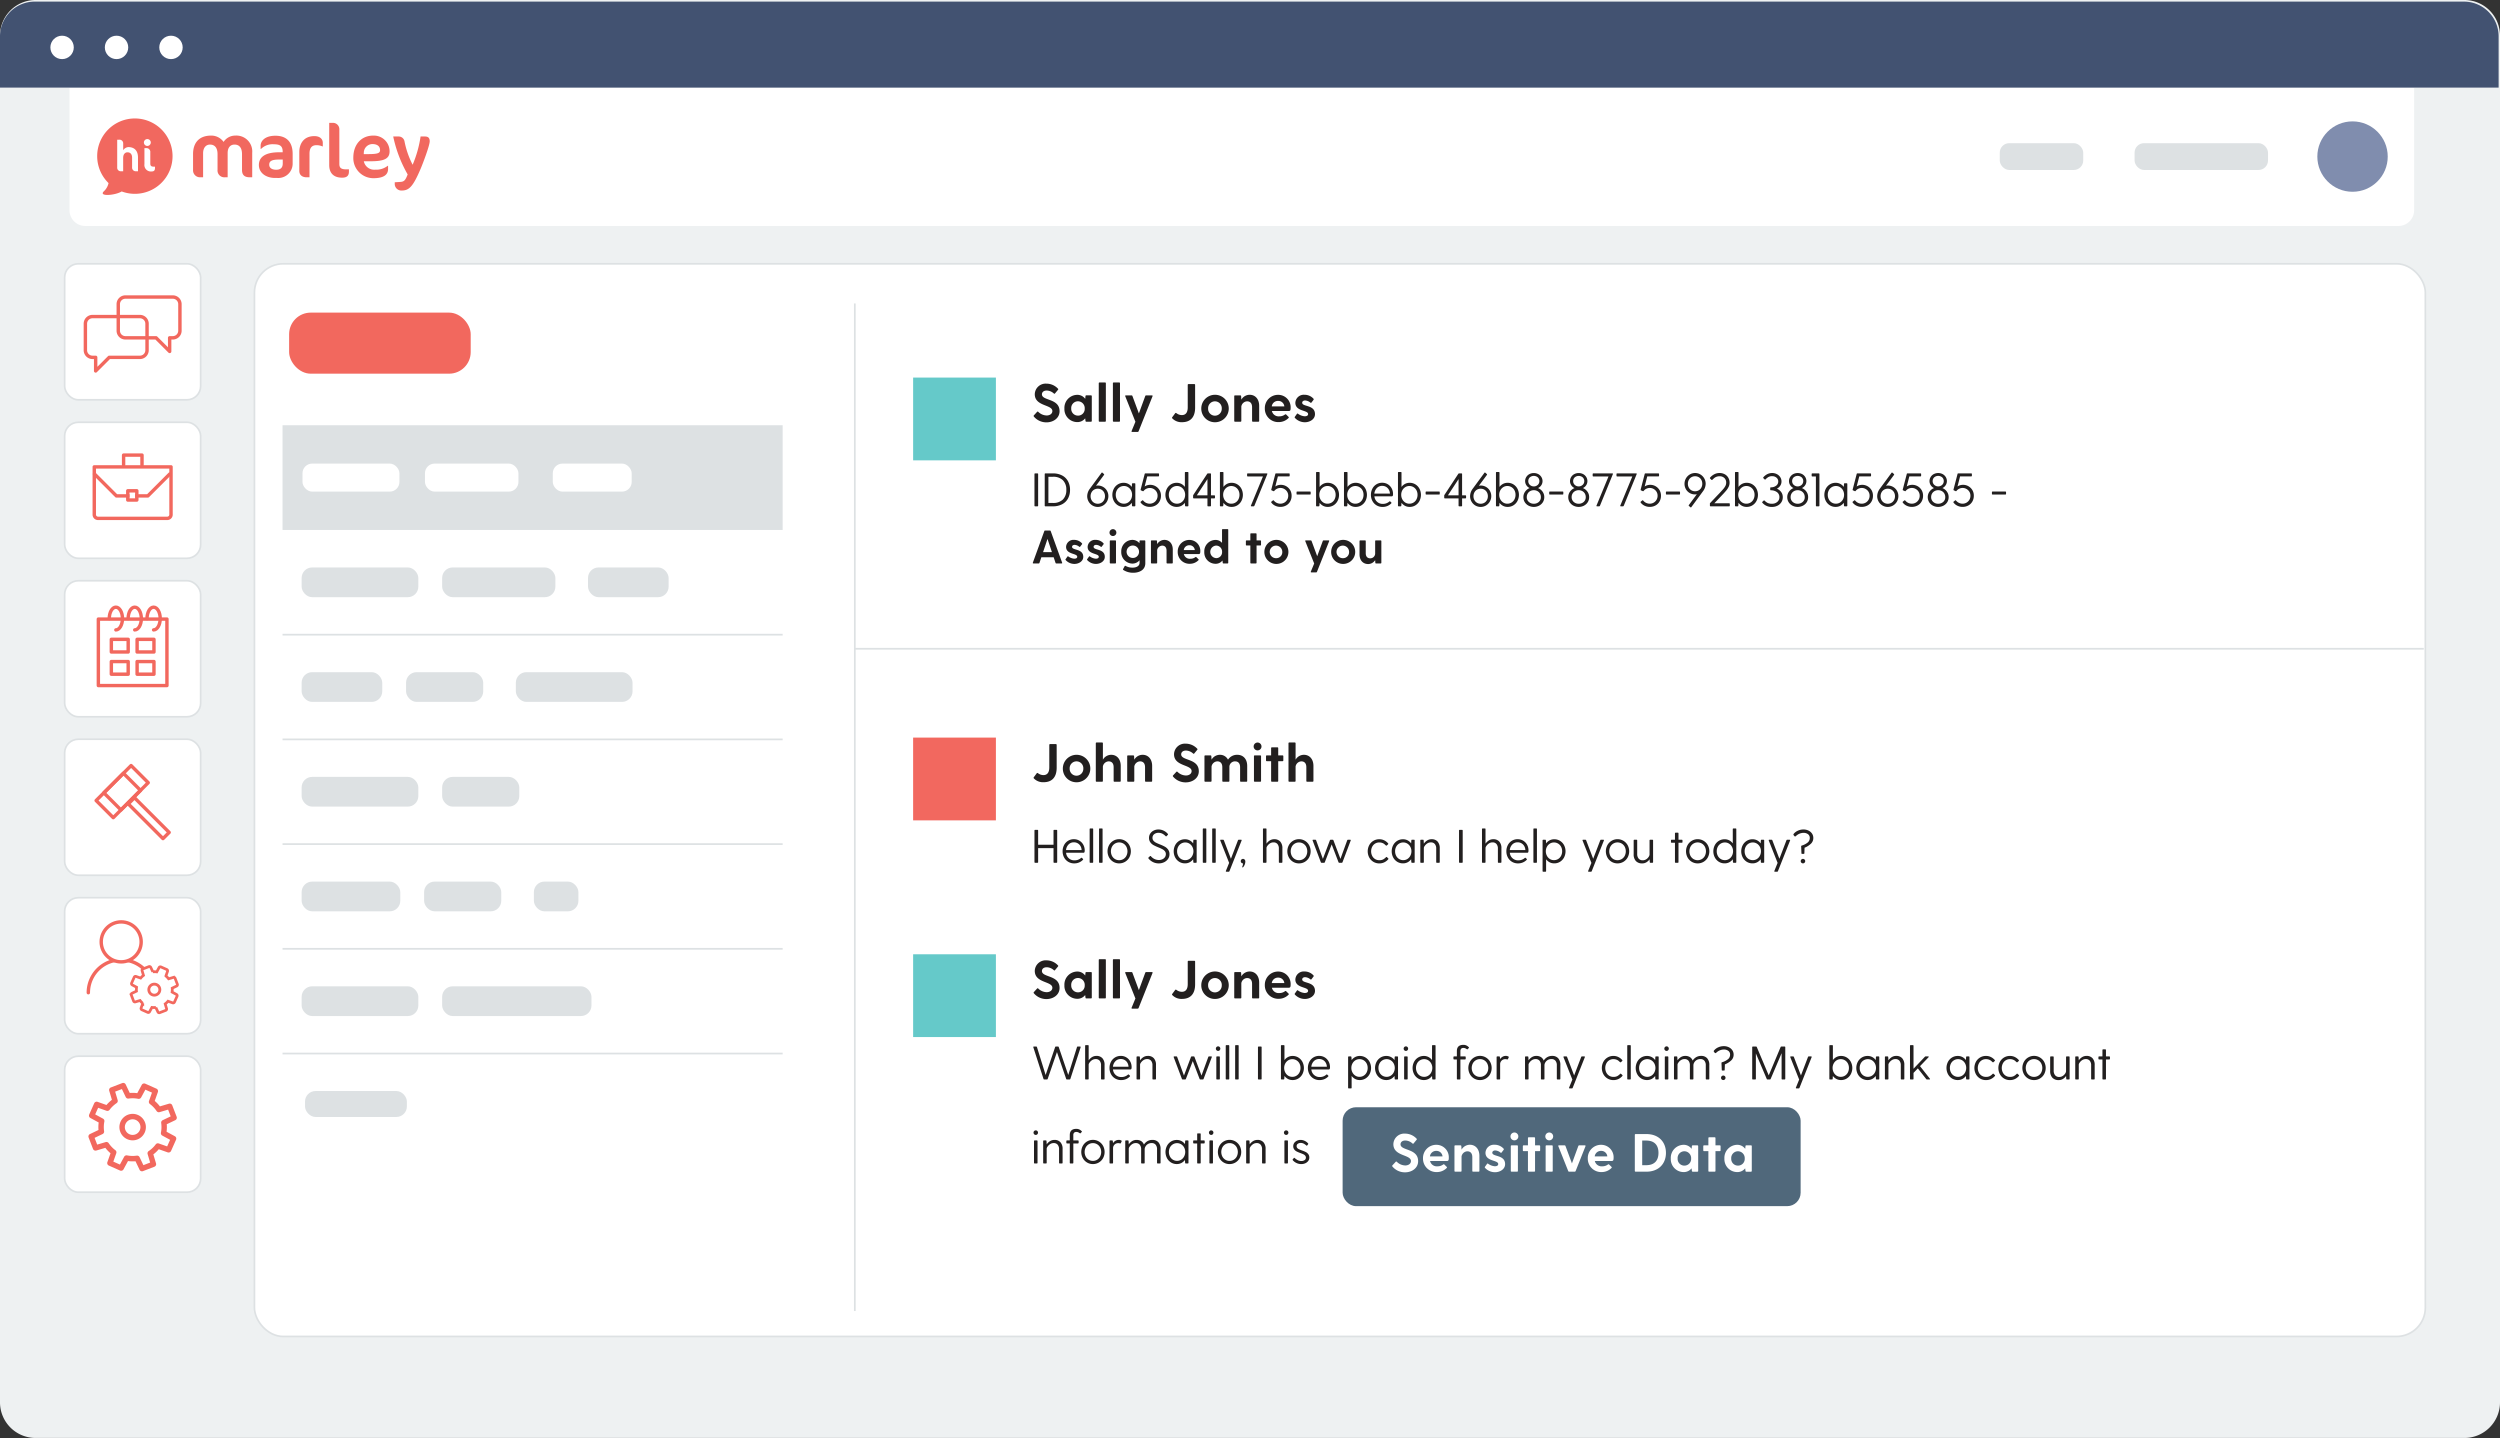 <svg xmlns="http://www.w3.org/2000/svg" width="744" height="427.939" viewBox="0 0 744 427.939">
  <rect x="0" y="0" width="744" height="427.939" fill="#333333" stroke="none"/>
  <g id="Built_for_PC_Illustration" data-name="Built for PC Illustration" transform="translate(14023.371 8952.332)">
    <g id="Group_31757" data-name="Group 31757" transform="translate(-14023.371 -8952.332)">
      <path id="Path_106196" data-name="Path 106196" d="M10.6,0H733.4A10.6,10.6,0,0,1,744,10.6V417.338a10.6,10.6,0,0,1-10.6,10.6H10.6A10.6,10.6,0,0,1,0,417.338V10.6A10.6,10.6,0,0,1,10.6,0Z" transform="translate(0 0)" fill="#eef1f2"/>
      <path id="Rectangle_8966" data-name="Rectangle 8966" d="M10.345,0h722.9a10.345,10.345,0,0,1,10.345,10.345V25.593a0,0,0,0,1,0,0H0a0,0,0,0,1,0,0V10.345A10.345,10.345,0,0,1,10.345,0Z" transform="translate(0 0.478)" fill="#425271"/>
      <g id="Group_31504" data-name="Group 31504" transform="translate(19.236 78.501)">
        <rect id="Rectangle_8967" data-name="Rectangle 8967" width="40.48" height="40.48" rx="4.075" fill="#fff" stroke="#dde1e3" stroke-width="0.509"/>
        <g id="Group_31503" data-name="Group 31503" transform="translate(6.169 9.898)">
          <path id="Path_48721" data-name="Path 48721" d="M711.677,69.182v7.9a2.119,2.119,0,0,1-2.119,2.119h-.938v4.043L704.58,79.2h-9.134a2.118,2.118,0,0,1-2.119-2.119v-7.9a2.119,2.119,0,0,1,2.119-2.12h14.112A2.12,2.12,0,0,1,711.677,69.182Z" transform="translate(-683.535 -67.062)" fill="none" stroke="#f2685e" stroke-linecap="round" stroke-linejoin="round" stroke-width="1.019"/>
          <path id="Path_48722" data-name="Path 48722" d="M686.4,73.295v7.9a2.12,2.12,0,0,0,2.119,2.119h.938v4.042l4.04-4.042h9.134a2.119,2.119,0,0,0,2.119-2.119v-7.9a2.119,2.119,0,0,0-2.119-2.119H688.514A2.12,2.12,0,0,0,686.4,73.295Z" transform="translate(-686.395 -65.364)" fill="none" stroke="#f2685e" stroke-linecap="round" stroke-linejoin="round" stroke-width="1.019"/>
        </g>
      </g>
      <g id="Group_31506" data-name="Group 31506" transform="translate(19.236 125.667)">
        <rect id="Rectangle_8968" data-name="Rectangle 8968" width="40.48" height="40.48" rx="4.075" fill="#fff" stroke="#dde1e3" stroke-width="0.509"/>
        <g id="Group_31505" data-name="Group 31505" transform="translate(8.82 9.772)">
          <path id="Rectangle_8969" data-name="Rectangle 8969" d="M0,0H22.839a0,0,0,0,1,0,0V14.21a1.109,1.109,0,0,1-1.109,1.109H1.109A1.109,1.109,0,0,1,0,14.21V0A0,0,0,0,1,0,0Z" transform="translate(0 3.505)" fill="none" stroke="#f2685e" stroke-linecap="round" stroke-linejoin="round" stroke-width="1.019"/>
          <path id="Path_48723" data-name="Path 48723" d="M694.45,103.308V100.36h5.478v2.948" transform="translate(-685.723 -100.36)" fill="none" stroke="#f2685e" stroke-linecap="round" stroke-linejoin="round" stroke-width="1.019"/>
          <path id="Path_48724" data-name="Path 48724" d="M710.693,104.353l-6.5,6.5h-9.366l-6.5-6.5" transform="translate(-688.248 -98.713)" fill="none" stroke="#f2685e" stroke-linecap="round" stroke-linejoin="round" stroke-width="1.019"/>
          <g id="Rectangle_8970" data-name="Rectangle 8970" transform="translate(10.48 11.13)" fill="#fff" stroke="#f2685e" stroke-linecap="round" stroke-linejoin="round" stroke-width="1.019">
            <rect width="1.671" height="1.729" stroke="none"/>
            <rect x="-0.509" y="-0.509" width="2.69" height="2.748" fill="none"/>
          </g>
        </g>
      </g>
      <g id="Group_31510" data-name="Group 31510" transform="translate(19.236 172.83)">
        <rect id="Rectangle_8971" data-name="Rectangle 8971" width="40.48" height="40.48" rx="4.075" fill="#fff" stroke="#dde1e3" stroke-width="0.509"/>
        <g id="Group_31509" data-name="Group 31509" transform="translate(10.035 7.866)">
          <rect id="Rectangle_8972" data-name="Rectangle 8972" width="20.409" height="19.785" transform="translate(0 3.542)" fill="none" stroke="#f2685e" stroke-linecap="round" stroke-linejoin="round" stroke-width="1.019"/>
          <g id="Group_31507" data-name="Group 31507" transform="translate(3.865 9.57)">
            <rect id="Rectangle_8973" data-name="Rectangle 8973" width="5.012" height="3.764" transform="translate(7.669 6.612)" fill="none" stroke="#f2685e" stroke-linecap="round" stroke-linejoin="round" stroke-width="1.019"/>
            <rect id="Rectangle_8974" data-name="Rectangle 8974" width="5.012" height="3.764" transform="translate(0 6.612)" fill="none" stroke="#f2685e" stroke-linecap="round" stroke-linejoin="round" stroke-width="1.019"/>
            <rect id="Rectangle_8975" data-name="Rectangle 8975" width="5.012" height="3.764" transform="translate(7.669)" fill="none" stroke="#f2685e" stroke-linecap="round" stroke-linejoin="round" stroke-width="1.019"/>
            <rect id="Rectangle_8976" data-name="Rectangle 8976" width="5.012" height="3.764" fill="none" stroke="#f2685e" stroke-linecap="round" stroke-linejoin="round" stroke-width="1.019"/>
          </g>
          <g id="Group_31508" data-name="Group 31508" transform="translate(3.25)">
            <path id="Path_48725" data-name="Path 48725" d="M699.384,135.781c0-1.868.879-3.382,1.962-3.382s1.962,1.514,1.962,3.382-.879,3.38-1.962,3.38" transform="translate(-688.152 -132.399)" fill="none" stroke="#f2685e" stroke-linecap="round" stroke-linejoin="round" stroke-width="1.019"/>
            <path id="Path_48726" data-name="Path 48726" d="M695.408,135.781c0-1.868.879-3.382,1.963-3.382s1.962,1.514,1.962,3.382-.879,3.38-1.962,3.38" transform="translate(-689.793 -132.399)" fill="none" stroke="#f2685e" stroke-linecap="round" stroke-linejoin="round" stroke-width="1.019"/>
            <path id="Path_48727" data-name="Path 48727" d="M691.433,135.781c0-1.868.879-3.382,1.962-3.382s1.963,1.514,1.963,3.382-.879,3.38-1.963,3.38" transform="translate(-691.433 -132.399)" fill="none" stroke="#f2685e" stroke-linecap="round" stroke-linejoin="round" stroke-width="1.019"/>
          </g>
        </g>
      </g>
      <g id="Group_31512" data-name="Group 31512" transform="translate(19.236 219.995)">
        <rect id="Rectangle_8977" data-name="Rectangle 8977" width="40.48" height="40.48" rx="4.075" fill="#fff" stroke="#dde1e3" stroke-width="0.509"/>
        <g id="Group_31511" data-name="Group 31511" transform="translate(9.374 7.838)">
          <rect id="Rectangle_8978" data-name="Rectangle 8978" width="7.203" height="14.716" transform="translate(10.406 0) rotate(45)" fill="none" stroke="#f2685e" stroke-linecap="round" stroke-linejoin="round" stroke-width="1.019"/>
          <rect id="Rectangle_8979" data-name="Rectangle 8979" width="7.203" height="8.234" transform="translate(8.114 2.292) rotate(45)" fill="none" stroke="#f2685e" stroke-linecap="round" stroke-linejoin="round" stroke-width="1.019"/>
          <rect id="Rectangle_8980" data-name="Rectangle 8980" width="14.606" height="2.601" transform="translate(11.404 9.565) rotate(45)" fill="none" stroke="#f2685e" stroke-linecap="round" stroke-linejoin="round" stroke-width="1.019"/>
        </g>
      </g>
      <g id="Group_31514" data-name="Group 31514" transform="translate(19.236 314.324)">
        <rect id="Rectangle_8981" data-name="Rectangle 8981" width="40.48" height="40.48" rx="4.075" fill="#fff" stroke="#dde1e3" stroke-width="0.509"/>
        <g id="Group_31513" data-name="Group 31513" transform="translate(7.084 7.948)">
          <path id="Path_48728" data-name="Path 48728" d="M697.507,240.76a2.324,2.324,0,1,0,2.324,2.324,2.329,2.329,0,0,0-2.324-2.324m0,6.264a3.94,3.94,0,1,1,3.94-3.94,3.944,3.944,0,0,1-3.94,3.94" transform="translate(-684.351 -229.929)" fill="#f2685e"/>
          <path id="Path_48729" data-name="Path 48729" d="M701.532,254.261a.811.811,0,0,1,.729.459l1.136,2.38,2.006-.773-.747-2.526a.808.808,0,0,1,.323-.9,8.546,8.546,0,0,0,2.085-1.98.8.8,0,0,1,.915-.278l2.489.879.874-1.964-2.321-1.259a.811.811,0,0,1-.408-.866,8.524,8.524,0,0,0,.079-2.876.807.807,0,0,1,.452-.843l2.379-1.137-.771-2.006-2.527.749a.81.81,0,0,1-.9-.325,8.484,8.484,0,0,0-1.98-2.084.806.806,0,0,1-.277-.917l.879-2.488-1.964-.874-1.257,2.32a.819.819,0,0,1-.869.407,8.54,8.54,0,0,0-2.873-.076.812.812,0,0,1-.845-.451L697,234.451l-2.006.77.747,2.529a.806.806,0,0,1-.325.9,8.492,8.492,0,0,0-2.084,1.982.812.812,0,0,1-.917.278l-2.488-.881-.874,1.964,2.32,1.26a.808.808,0,0,1,.408.867,8.467,8.467,0,0,0-.078,2.872.809.809,0,0,1-.452.846l-2.379,1.136.77,2.006,2.527-.749a.808.808,0,0,1,.9.326,8.513,8.513,0,0,0,1.982,2.082.808.808,0,0,1,.277.917l-.88,2.489,1.964.872,1.259-2.318a.809.809,0,0,1,.869-.407,8.5,8.5,0,0,0,2.873.076.784.784,0,0,1,.116-.007m1.456,4.67a.806.806,0,0,1-.729-.462l-1.209-2.531a10.252,10.252,0,0,1-2.23-.061l-1.339,2.469a.809.809,0,0,1-1.038.353l-3.331-1.482a.808.808,0,0,1-.432-1.009l.937-2.647a10.217,10.217,0,0,1-1.537-1.616l-2.691.8a.808.808,0,0,1-.985-.486l-1.307-3.4a.809.809,0,0,1,.407-1.02l2.533-1.208a10.063,10.063,0,0,1,.061-2.231l-2.471-1.339a.81.81,0,0,1-.352-1.04l1.482-3.331a.81.81,0,0,1,1.007-.434l2.649.939a10.084,10.084,0,0,1,1.616-1.538l-.8-2.691a.807.807,0,0,1,.484-.985l3.4-1.307a.808.808,0,0,1,1.019.405l1.211,2.534a9.984,9.984,0,0,1,2.229.061l1.339-2.469a.811.811,0,0,1,1.04-.355l3.329,1.482a.81.81,0,0,1,.434,1.009l-.937,2.649a10.139,10.139,0,0,1,1.537,1.616l2.691-.8a.805.805,0,0,1,.983.486l1.308,3.4a.809.809,0,0,1-.407,1.02l-2.533,1.209a10.067,10.067,0,0,1-.061,2.229l2.469,1.341a.807.807,0,0,1,.353,1.038l-1.482,3.33a.812.812,0,0,1-1.007.434l-2.649-.937a10.214,10.214,0,0,1-1.617,1.537l.8,2.69a.808.808,0,0,1-.485.986l-3.4,1.305a.8.8,0,0,1-.29.055" transform="translate(-687.043 -232.62)" fill="#f2685e"/>
        </g>
      </g>
      <g id="Group_31517" data-name="Group 31517" transform="translate(19.236 267.159)">
        <rect id="Rectangle_8982" data-name="Rectangle 8982" width="40.48" height="40.48" rx="4.075" fill="#fff" stroke="#dde1e3" stroke-width="0.509"/>
        <g id="Group_31516" data-name="Group 31516" transform="translate(7.049 7.198)">
          <path id="Path_48730" data-name="Path 48730" d="M687.018,216.473a9.781,9.781,0,1,1,19.562,0" transform="translate(-687.018 -195.405)" fill="none" stroke="#f2685e" stroke-linecap="round" stroke-linejoin="round" stroke-width="1.019"/>
          <circle id="Ellipse_1256" data-name="Ellipse 1256" cx="5.947" cy="5.947" r="5.947" transform="translate(3.834)" fill="#fff" stroke="#f2685e" stroke-linecap="round" stroke-linejoin="round" stroke-width="1.019"/>
          <g id="Group_31515" data-name="Group 31515" transform="translate(12.76 13.281)">
            <path id="Path_48731" data-name="Path 48731" d="M704.394,221.869a.424.424,0,0,1-.383-.24l-.631-1.325a5.483,5.483,0,0,1-1.168-.031l-.7,1.291a.425.425,0,0,1-.544.185l-1.742-.776a.424.424,0,0,1-.228-.528l.49-1.384a5.3,5.3,0,0,1-.8-.846l-1.408.418a.423.423,0,0,1-.516-.254l-.682-1.78a.424.424,0,0,1,.212-.534l1.325-.631a5.3,5.3,0,0,1,.033-1.167l-1.293-.7a.423.423,0,0,1-.184-.544l.774-1.743a.425.425,0,0,1,.528-.226l1.386.49a5.3,5.3,0,0,1,.845-.805l-.417-1.407a.423.423,0,0,1,.254-.516l1.778-.684a.425.425,0,0,1,.534.213l.633,1.325a5.206,5.206,0,0,1,1.167.032l.7-1.292a.422.422,0,0,1,.543-.185l1.743.776a.423.423,0,0,1,.226.527l-.49,1.386a5.316,5.316,0,0,1,.805.846l1.407-.418a.423.423,0,0,1,.516.254l.684,1.78a.424.424,0,0,1-.213.534l-1.325.631a5.273,5.273,0,0,1-.031,1.167l1.293.7a.423.423,0,0,1,.184.542l-.776,1.743a.425.425,0,0,1-.527.226l-1.386-.49a5.3,5.3,0,0,1-.846.8l.418,1.408a.424.424,0,0,1-.253.516l-1.781.682a.4.4,0,0,1-.151.028" transform="translate(-696.051 -208.104)" fill="#fff" stroke="#f2685e" stroke-width="0.815"/>
            <path id="Path_48732" data-name="Path 48732" d="M701.525,212.363a1.216,1.216,0,1,0,1.216,1.215,1.217,1.217,0,0,0-1.216-1.215m0,3.276a2.061,2.061,0,1,1,2.061-2.061,2.062,2.062,0,0,1-2.061,2.061" transform="translate(-694.642 -206.695)" fill="#f2685e"/>
          </g>
        </g>
      </g>
      <rect id="Rectangle_8983" data-name="Rectangle 8983" width="646.065" height="319.236" rx="8.576" transform="translate(75.72 78.501)" fill="#fff" stroke="#dde1e3" stroke-width="0.509"/>
      <circle id="Ellipse_1257" data-name="Ellipse 1257" cx="3.483" cy="3.483" r="3.483" transform="translate(14.993 10.625)" fill="#fff"/>
      <circle id="Ellipse_1258" data-name="Ellipse 1258" cx="3.483" cy="3.483" r="3.483" transform="translate(31.197 10.625)" fill="#fff"/>
      <circle id="Ellipse_1259" data-name="Ellipse 1259" cx="3.483" cy="3.483" r="3.483" transform="translate(47.401 10.625)" fill="#fff"/>
      <rect id="Rectangle_8984" data-name="Rectangle 8984" width="24.634" height="24.634" transform="translate(271.746 112.365)" fill="#65c9c9"/>
      <rect id="Rectangle_12119" data-name="Rectangle 12119" width="24.634" height="24.634" transform="translate(271.746 283.993)" fill="#65c9c9"/>
      <rect id="Rectangle_12118" data-name="Rectangle 12118" width="24.634" height="24.634" transform="translate(271.746 219.507)" fill="#f2685f"/>
      <path id="Rectangle_9023" data-name="Rectangle 9023" d="M0,0H697.765a0,0,0,0,1,0,0V36.376a4.68,4.68,0,0,1-4.68,4.68H4.68A4.68,4.68,0,0,1,0,36.376V0A0,0,0,0,1,0,0Z" transform="translate(20.684 26.193)" fill="#fff"/>
      <g id="Group_31524" data-name="Group 31524" transform="translate(595.129 36.123)">
        <rect id="Rectangle_9024" data-name="Rectangle 9024" width="24.84" height="7.98" rx="2.825" transform="translate(0 6.484)" fill="#dde1e3"/>
        <rect id="Rectangle_9025" data-name="Rectangle 9025" width="39.712" height="7.98" rx="2.825" transform="translate(40.121 6.484)" fill="#dde1e3"/>
        <circle id="Ellipse_1260" data-name="Ellipse 1260" cx="10.474" cy="10.474" r="10.474" transform="translate(94.51)" fill="#808dae"/>
      </g>
      <g id="Group_31525" data-name="Group 31525" transform="translate(28.922 35.254)">
        <path id="Path_48733" data-name="Path 48733" d="M749.9,36.652c0-1.213-.9-1.821-2.293-1.821a2.592,2.592,0,0,0-2.541,2.587l-.023.4h1.349C749.245,37.822,749.9,37.507,749.9,36.652Z" transform="translate(-665.714 -27.216)" fill="none"/>
        <path id="Path_48734" data-name="Path 48734" d="M725.129,39.622c0,.945.766,1.507,2.092,1.507,1.3,0,1.934-.63,1.934-1.866v-1.17h-1.079C725.782,38.094,725.129,38.634,725.129,39.622Z" transform="translate(-673.93 -25.869)" fill="none"/>
        <path id="Path_48735" data-name="Path 48735" d="M700.586,40.278V37a1.143,1.143,0,0,0-1.251-1.3h-.494v4.755a1.93,1.93,0,0,0,2.1,2.19c.741,0,1.041-.3,1.041-1.055V41.2h-.325C700.885,41.2,700.586,40.982,700.586,40.278Z" transform="translate(-684.777 -26.86)" fill="#fff"/>
        <path id="Path_48736" data-name="Path 48736" d="M696.413,36.11a1.988,1.988,0,0,0-1.524.938V35.042a1.083,1.083,0,0,0-1.237-1.12H693.1v8.207a1.065,1.065,0,0,0,1.2,1.172h.573V39.315c0-1.237.716-1.654,1.264-1.654.768,0,1.393.456,1.393,1.6v2.866A1.08,1.08,0,0,0,698.72,43.3h.572V39.185C699.292,37.192,698.224,36.11,696.413,36.11Z" transform="translate(-687.144 -27.591)" fill="#fff"/>
        <path id="Path_48737" data-name="Path 48737" d="M699.745,35.829a1.04,1.04,0,0,0,1.03-1.03,1.029,1.029,0,0,0-1.03-1.016,1.018,1.018,0,0,0-1.016,1.016A1.029,1.029,0,0,0,699.745,35.829Z" transform="translate(-684.823 -27.648)" fill="#fff"/>
        <path id="Path_48738" data-name="Path 48738" d="M700.1,29.44a11.211,11.211,0,0,0-7.834,19.234,4.684,4.684,0,0,1-1.427,2.475c-1.588,1.588,3.379,1.209,5.342.014A11.215,11.215,0,1,0,700.1,29.44Z" transform="translate(-688.885 -29.44)" fill="#f1685f"/>
        <path id="Path_48739" data-name="Path 48739" d="M721.654,33.048a4.123,4.123,0,0,0-3.485,1.889,4.469,4.469,0,0,0-3.688-1.889c-3.664,0-5.4,2.2-5.4,5.509v4.7a2.071,2.071,0,0,0,2.181,2.2h.809V38.31c0-1.664.877-2.587,2.047-2.587,1.326,0,2.249.855,2.249,2.856v4.677a2.021,2.021,0,0,0,2.2,2.2h.81V38.242c0-1.664.833-2.519,2.047-2.519,1.327,0,2.226.855,2.226,2.856v4.677c0,1.438.653,2.2,2.293,2.2h.743V38.176A4.732,4.732,0,0,0,721.654,33.048Z" transform="translate(-680.55 -27.951)" fill="#f1685f"/>
        <path id="Path_48740" data-name="Path 48740" d="M727.873,33.08c-3.193,0-4.407,1.619-4.407,2.968v.966h.113a4.88,4.88,0,0,1,3.844-1.393c1.8,0,2.609.517,2.609,2.226V38h-1.057c-4.453,0-6.026,1.641-6.026,3.8,0,2.226,1.979,3.845,4.857,3.845h.607A4.272,4.272,0,0,0,733,41.31V38.521C733,34.339,730.572,33.08,727.873,33.08Zm2.181,8.253c0,1.236-.63,1.866-1.934,1.866-1.326,0-2.092-.562-2.092-1.507,0-.989.653-1.528,2.947-1.528h1.079Z" transform="translate(-674.829 -27.938)" fill="#f1685f"/>
        <path id="Path_48741" data-name="Path 48741" d="M735.939,33.16c-3.193,0-4.474,2.315-4.474,4.744v5.577c0,1.259.855,1.934,2.2,1.934h.833V38.443c0-1.843.742-2.585,2.091-2.585a4.338,4.338,0,0,1,1.753.36h.113V35.139C738.457,34.217,737.8,33.16,735.939,33.16Z" transform="translate(-671.315 -27.905)" fill="#f1685f"/>
        <path id="Path_48742" data-name="Path 48742" d="M740.78,42.606V32.4a1.907,1.907,0,0,0-2.159-2.024h-.855V42.9c0,2.451,1.349,3.777,3.845,3.777,1.326,0,2.024-.517,2.024-1.821V44.2h-.809C741.41,44.2,740.78,43.821,740.78,42.606Z" transform="translate(-668.715 -29.055)" fill="#f1685f"/>
        <path id="Path_48743" data-name="Path 48743" d="M753.638,37.748a4.688,4.688,0,0,0-4.858-4.7c-3.462,0-5.936,2.541-5.936,6.588a5.981,5.981,0,0,0,5.959,6.094c3.328,0,4.385-1.192,4.385-2.743v-.945h-.112a5.493,5.493,0,0,1-3.711,1.147,3.147,3.147,0,0,1-3.395-2.5h1.979C751.951,40.693,753.638,39.974,753.638,37.748Zm-7.69.809.023-.4a2.593,2.593,0,0,1,2.541-2.587c1.394,0,2.293.607,2.293,1.821,0,.855-.652,1.17-3.508,1.17Z" transform="translate(-666.62 -27.951)" fill="#f1685f"/>
        <path id="Path_48744" data-name="Path 48744" d="M760.694,33.239h-1.3a34.145,34.145,0,0,1-2.362,8.411,26.082,26.082,0,0,1-2.428-6.994,1.759,1.759,0,0,0-1.753-1.417h-1.6a38.427,38.427,0,0,0,4.3,11.288c-.653,1.709-1.035,2.158-2.136,2.226l-1.709.112v.585a1.967,1.967,0,0,0,2.113,1.867c2.181,0,3.373-1.237,5.622-6.545.561-1.3,2.675-6.836,2.675-8.117C762.111,33.667,761.66,33.239,760.694,33.239Z" transform="translate(-663.152 -27.872)" fill="#f1685f"/>
        <path id="Path_48745" data-name="Path 48745" d="M699.292,43.3h-.572a1.08,1.08,0,0,1-1.187-1.172V39.263c0-1.146-.624-1.6-1.393-1.6-.548,0-1.264.417-1.264,1.654V43.3H694.3a1.065,1.065,0,0,1-1.2-1.172V33.922h.547a1.083,1.083,0,0,1,1.237,1.12v2.006a1.988,1.988,0,0,1,1.524-.938c1.811,0,2.879,1.082,2.879,3.075Z" transform="translate(-687.144 -27.591)" fill="#fff"/>
        <path id="Path_48746" data-name="Path 48746" d="M699.745,33.784a1.029,1.029,0,0,1,1.03,1.016,1.04,1.04,0,0,1-1.03,1.03,1.029,1.029,0,0,1-1.016-1.03A1.018,1.018,0,0,1,699.745,33.784Z" transform="translate(-684.823 -27.648)" fill="#fff"/>
        <path id="Path_48747" data-name="Path 48747" d="M701.979,41.582c0,.754-.3,1.055-1.041,1.055a1.93,1.93,0,0,1-2.1-2.19V35.693h.494a1.143,1.143,0,0,1,1.251,1.3v3.283c0,.7.3.925,1.068.925h.325Z" transform="translate(-684.777 -26.86)" fill="#fff"/>
      </g>
      <rect id="Rectangle_9026" data-name="Rectangle 9026" width="54.039" height="18.173" rx="6.432" transform="translate(86.043 93.035)" fill="#f2685e"/>
      <g id="Group_31533" data-name="Group 31533" transform="translate(84.085 126.554)">
        <rect id="Rectangle_9027" data-name="Rectangle 9027" width="148.834" height="31.163" transform="translate(0 0)" fill="#dde1e3"/>
        <g id="Group_31526" data-name="Group 31526" transform="translate(5.681 11.158)">
          <rect id="Rectangle_9028" data-name="Rectangle 9028" width="29.361" height="8.846" rx="3.131" fill="#fff" stroke="#dde1e3" stroke-width="0.509"/>
          <rect id="Rectangle_9029" data-name="Rectangle 9029" width="28.331" height="8.846" rx="3.131" transform="translate(36.447)" fill="#fff" stroke="#dde1e3" stroke-width="0.509"/>
          <rect id="Rectangle_9030" data-name="Rectangle 9030" width="23.992" height="8.846" rx="3.131" transform="translate(74.487)" fill="#fff" stroke="#dde1e3" stroke-width="0.509"/>
        </g>
        <line id="Line_54" data-name="Line 54" x1="148.834" transform="translate(0 62.326)" fill="none" stroke="#dde1e3" stroke-width="0.518"/>
        <g id="Group_31527" data-name="Group 31527" transform="translate(5.681 42.321)">
          <rect id="Rectangle_9031" data-name="Rectangle 9031" width="34.73" height="8.846" rx="3.131" fill="#dde1e3"/>
          <rect id="Rectangle_9032" data-name="Rectangle 9032" width="33.7" height="8.846" rx="3.131" transform="translate(41.816)" fill="#dde1e3"/>
          <rect id="Rectangle_9033" data-name="Rectangle 9033" width="23.992" height="8.846" rx="3.131" transform="translate(85.225)" fill="#dde1e3"/>
        </g>
        <line id="Line_56" data-name="Line 56" x1="148.834" transform="translate(0 93.489)" fill="none" stroke="#dde1e3" stroke-width="0.518"/>
        <g id="Group_31529" data-name="Group 31529" transform="translate(5.681 73.484)">
          <rect id="Rectangle_9037" data-name="Rectangle 9037" width="23.992" height="8.846" rx="3.131" fill="#dde1e3"/>
          <rect id="Rectangle_9038" data-name="Rectangle 9038" width="22.962" height="8.846" rx="3.131" transform="translate(31.077)" fill="#dde1e3"/>
          <rect id="Rectangle_9039" data-name="Rectangle 9039" width="34.73" height="8.846" rx="3.131" transform="translate(63.748)" fill="#dde1e3"/>
        </g>
        <line id="Line_57" data-name="Line 57" x1="148.834" transform="translate(0 124.652)" fill="none" stroke="#dde1e3" stroke-width="0.518"/>
        <g id="Group_31530" data-name="Group 31530" transform="translate(5.681 104.647)">
          <rect id="Rectangle_9040" data-name="Rectangle 9040" width="34.73" height="8.846" rx="3.131" fill="#dde1e3"/>
          <rect id="Rectangle_9041" data-name="Rectangle 9041" width="22.962" height="8.846" rx="3.131" transform="translate(41.816)" fill="#dde1e3"/>
        </g>
        <line id="Line_58" data-name="Line 58" x1="148.834" transform="translate(0 155.815)" fill="none" stroke="#dde1e3" stroke-width="0.518"/>
        <g id="Group_31531" data-name="Group 31531" transform="translate(5.681 135.81)">
          <rect id="Rectangle_9042" data-name="Rectangle 9042" width="29.361" height="8.846" rx="3.131" fill="#dde1e3"/>
          <rect id="Rectangle_9043" data-name="Rectangle 9043" width="22.962" height="8.846" rx="3.131" transform="translate(36.447)" fill="#dde1e3"/>
          <rect id="Rectangle_9044" data-name="Rectangle 9044" width="13.253" height="8.846" rx="3.131" transform="translate(69.117)" fill="#dde1e3"/>
        </g>
        <line id="Line_59" data-name="Line 59" x1="148.834" transform="translate(0 186.978)" fill="none" stroke="#dde1e3" stroke-width="0.518"/>
        <g id="Group_31532" data-name="Group 31532" transform="translate(5.681 166.973)">
          <rect id="Rectangle_9045" data-name="Rectangle 9045" width="34.73" height="8.846" rx="3.131" fill="#dde1e3"/>
          <rect id="Rectangle_9046" data-name="Rectangle 9046" width="44.439" height="8.846" rx="3.131" transform="translate(41.816)" fill="#dde1e3"/>
        </g>
        <g id="Group_31629" data-name="Group 31629" transform="translate(6.688 198.136)">
          <g id="Group_31626" data-name="Group 31626">
            <rect id="Rectangle_9078" data-name="Rectangle 9078" width="30.315" height="7.721" rx="3.131" fill="#dde1e3"/>
          </g>
        </g>
      </g>
      <line id="Line_60" data-name="Line 60" y2="299.851" transform="translate(254.392 90.309)" fill="none" stroke="#dde1e3" stroke-width="0.509"/>
      <path id="Path_110401" data-name="Path 110401" d="M3.2,7.856c0-.656.528-1.136,1.424-1.136a3.265,3.265,0,0,1,2.144.9A.212.212,0,0,0,7.1,7.568L7.984,6.5a.22.22,0,0,0-.016-.336A4.683,4.683,0,0,0,4.56,4.672,3.237,3.237,0,0,0,1.072,7.808c0,3.664,5.232,3.04,5.232,5.024,0,.8-.752,1.312-1.7,1.312a3.664,3.664,0,0,1-2.5-1.088.226.226,0,0,0-.352.016L.8,14.112a.247.247,0,0,0-.016.336A4.834,4.834,0,0,0,4.56,16.192c1.952,0,3.888-1.2,3.888-3.312C8.448,8.992,3.2,9.824,3.2,7.856Zm14.592.3H16.4a.236.236,0,0,0-.24.24l-.08.8A2.879,2.879,0,0,0,13.7,8a3.878,3.878,0,0,0-3.808,4.1A3.837,3.837,0,0,0,13.7,16.112a2.893,2.893,0,0,0,2.368-1.12l.1.768a.236.236,0,0,0,.24.24h1.392a.227.227,0,0,0,.24-.24V8.4A.227.227,0,0,0,17.792,8.16Zm-3.856,6.032A2,2,0,0,1,11.92,12.08a2.016,2.016,0,0,1,2.016-2.16,2.04,2.04,0,0,1,2,2.16A1.99,1.99,0,0,1,13.936,14.192ZM20.112,4.56v11.2a.227.227,0,0,0,.24.24h1.632a.227.227,0,0,0,.24-.24V4.56a.227.227,0,0,0-.24-.24H20.352A.227.227,0,0,0,20.112,4.56Zm4.208,0v11.2a.227.227,0,0,0,.24.24h1.632a.227.227,0,0,0,.24-.24V4.56a.227.227,0,0,0-.24-.24H24.56A.227.227,0,0,0,24.32,4.56Zm11.6,3.6H34.24a.293.293,0,0,0-.288.192l-1.9,5.184-1.92-5.184a.293.293,0,0,0-.288-.192H28.192c-.176,0-.256.1-.192.272l3.024,7.584-1.136,2.752c-.08.176.016.272.192.272h1.6a.293.293,0,0,0,.288-.192L36.112,8.432C36.176,8.256,36.1,8.16,35.92,8.16Zm6.944,5.312-.88,1.184a.247.247,0,0,0,0,.336A3.767,3.767,0,0,0,44.9,16.144c2.3,0,3.888-1.28,3.888-4.336V5.04a.227.227,0,0,0-.24-.24H46.832a.227.227,0,0,0-.24.24v6.688c0,1.632-.688,2.3-1.76,2.3a2.68,2.68,0,0,1-1.616-.576C43.072,13.36,42.944,13.36,42.864,13.472ZM54.688,16.16a4.088,4.088,0,1,0-4.064-4.08A4.053,4.053,0,0,0,54.688,16.16Zm0-1.952a2.038,2.038,0,0,1-2.032-2.128,2.035,2.035,0,1,1,4.064,0A2.048,2.048,0,0,1,54.688,14.208ZM65.024,7.984a2.859,2.859,0,0,0-2.48,1.456V9.424L62.48,8.4a.236.236,0,0,0-.24-.24H60.672a.227.227,0,0,0-.24.24v7.36a.227.227,0,0,0,.24.24H62.3a.227.227,0,0,0,.24-.24V11.472a1.821,1.821,0,0,1,1.728-1.536c.768,0,1.472.448,1.472,1.744v4.08a.227.227,0,0,0,.24.24h1.632a.227.227,0,0,0,.24-.24V11.3C67.856,9.2,66.624,7.984,65.024,7.984Zm12.192,3.888A3.7,3.7,0,0,0,73.488,8a3.932,3.932,0,0,0-3.952,4.048,3.986,3.986,0,0,0,4.128,4.064,4.086,4.086,0,0,0,2.912-1.2c.128-.128.128-.24.016-.352l-.7-.688c-.112-.112-.208-.112-.352-.016a2.693,2.693,0,0,1-1.664.544,2.054,2.054,0,0,1-2.24-1.584h5.024C77.136,12.816,77.216,12.5,77.216,11.872ZM73.5,9.808a1.793,1.793,0,0,1,1.84,1.632H71.6A1.853,1.853,0,0,1,73.5,9.808Zm7.152.544c0-.4.368-.672.864-.672a2.616,2.616,0,0,1,1.536.608c.144.112.256.144.352.016l.608-.8a.247.247,0,0,0,.016-.336,3.563,3.563,0,0,0-2.688-1.184,2.5,2.5,0,0,0-2.72,2.384c0,2.64,3.792,2.112,3.792,3.36,0,.5-.5.656-1.008.656a3.862,3.862,0,0,1-1.952-.72c-.144-.112-.256-.144-.352-.016l-.624.88a.243.243,0,0,0,0,.32,4.019,4.019,0,0,0,2.992,1.312c1.44,0,2.992-.88,2.992-2.4C84.464,10.88,80.656,11.632,80.656,10.352Z" transform="translate(306.878 109.502)" fill="#221f1f"/>
      <path id="Path_110405" data-name="Path 110405" d="M3.2,7.856c0-.656.528-1.136,1.424-1.136a3.265,3.265,0,0,1,2.144.9A.212.212,0,0,0,7.1,7.568L7.984,6.5a.22.22,0,0,0-.016-.336A4.683,4.683,0,0,0,4.56,4.672,3.237,3.237,0,0,0,1.072,7.808c0,3.664,5.232,3.04,5.232,5.024,0,.8-.752,1.312-1.7,1.312a3.664,3.664,0,0,1-2.5-1.088.226.226,0,0,0-.352.016L.8,14.112a.247.247,0,0,0-.016.336A4.834,4.834,0,0,0,4.56,16.192c1.952,0,3.888-1.2,3.888-3.312C8.448,8.992,3.2,9.824,3.2,7.856Zm14.592.3H16.4a.236.236,0,0,0-.24.24l-.08.8A2.879,2.879,0,0,0,13.7,8a3.878,3.878,0,0,0-3.808,4.1A3.837,3.837,0,0,0,13.7,16.112a2.893,2.893,0,0,0,2.368-1.12l.1.768a.236.236,0,0,0,.24.24h1.392a.227.227,0,0,0,.24-.24V8.4A.227.227,0,0,0,17.792,8.16Zm-3.856,6.032A2,2,0,0,1,11.92,12.08a2.016,2.016,0,0,1,2.016-2.16,2.04,2.04,0,0,1,2,2.16A1.99,1.99,0,0,1,13.936,14.192ZM20.112,4.56v11.2a.227.227,0,0,0,.24.24h1.632a.227.227,0,0,0,.24-.24V4.56a.227.227,0,0,0-.24-.24H20.352A.227.227,0,0,0,20.112,4.56Zm4.208,0v11.2a.227.227,0,0,0,.24.24h1.632a.227.227,0,0,0,.24-.24V4.56a.227.227,0,0,0-.24-.24H24.56A.227.227,0,0,0,24.32,4.56Zm11.6,3.6H34.24a.293.293,0,0,0-.288.192l-1.9,5.184-1.92-5.184a.293.293,0,0,0-.288-.192H28.192c-.176,0-.256.1-.192.272l3.024,7.584-1.136,2.752c-.08.176.016.272.192.272h1.6a.293.293,0,0,0,.288-.192L36.112,8.432C36.176,8.256,36.1,8.16,35.92,8.16Zm6.944,5.312-.88,1.184a.247.247,0,0,0,0,.336A3.767,3.767,0,0,0,44.9,16.144c2.3,0,3.888-1.28,3.888-4.336V5.04a.227.227,0,0,0-.24-.24H46.832a.227.227,0,0,0-.24.24v6.688c0,1.632-.688,2.3-1.76,2.3a2.68,2.68,0,0,1-1.616-.576C43.072,13.36,42.944,13.36,42.864,13.472ZM54.688,16.16a4.088,4.088,0,1,0-4.064-4.08A4.053,4.053,0,0,0,54.688,16.16Zm0-1.952a2.038,2.038,0,0,1-2.032-2.128,2.035,2.035,0,1,1,4.064,0A2.048,2.048,0,0,1,54.688,14.208ZM65.024,7.984a2.859,2.859,0,0,0-2.48,1.456V9.424L62.48,8.4a.236.236,0,0,0-.24-.24H60.672a.227.227,0,0,0-.24.24v7.36a.227.227,0,0,0,.24.24H62.3a.227.227,0,0,0,.24-.24V11.472a1.821,1.821,0,0,1,1.728-1.536c.768,0,1.472.448,1.472,1.744v4.08a.227.227,0,0,0,.24.24h1.632a.227.227,0,0,0,.24-.24V11.3C67.856,9.2,66.624,7.984,65.024,7.984Zm12.192,3.888A3.7,3.7,0,0,0,73.488,8a3.932,3.932,0,0,0-3.952,4.048,3.986,3.986,0,0,0,4.128,4.064,4.086,4.086,0,0,0,2.912-1.2c.128-.128.128-.24.016-.352l-.7-.688c-.112-.112-.208-.112-.352-.016a2.693,2.693,0,0,1-1.664.544,2.054,2.054,0,0,1-2.24-1.584h5.024C77.136,12.816,77.216,12.5,77.216,11.872ZM73.5,9.808a1.793,1.793,0,0,1,1.84,1.632H71.6A1.853,1.853,0,0,1,73.5,9.808Zm7.152.544c0-.4.368-.672.864-.672a2.616,2.616,0,0,1,1.536.608c.144.112.256.144.352.016l.608-.8a.247.247,0,0,0,.016-.336,3.563,3.563,0,0,0-2.688-1.184,2.5,2.5,0,0,0-2.72,2.384c0,2.64,3.792,2.112,3.792,3.36,0,.5-.5.656-1.008.656a3.862,3.862,0,0,1-1.952-.72c-.144-.112-.256-.144-.352-.016l-.624.88a.243.243,0,0,0,0,.32,4.019,4.019,0,0,0,2.992,1.312c1.44,0,2.992-.88,2.992-2.4C84.464,10.88,80.656,11.632,80.656,10.352Z" transform="translate(306.878 281.13)" fill="#221f1f"/>
      <path id="Path_110403" data-name="Path 110403" d="M1.664,13.472l-.88,1.184a.247.247,0,0,0,0,.336A3.767,3.767,0,0,0,3.7,16.144c2.3,0,3.888-1.28,3.888-4.336V5.04a.227.227,0,0,0-.24-.24H5.632a.227.227,0,0,0-.24.24v6.688c0,1.632-.688,2.3-1.76,2.3a2.68,2.68,0,0,1-1.616-.576C1.872,13.36,1.744,13.36,1.664,13.472ZM13.488,16.16a4.088,4.088,0,1,0-4.064-4.08A4.053,4.053,0,0,0,13.488,16.16Zm0-1.952a2.038,2.038,0,0,1-2.032-2.128,2.035,2.035,0,1,1,4.064,0A2.048,2.048,0,0,1,13.488,14.208ZM23.824,7.984a2.859,2.859,0,0,0-2.48,1.456V4.56a.227.227,0,0,0-.24-.24H19.472a.227.227,0,0,0-.24.24v11.2a.227.227,0,0,0,.24.24H21.1a.227.227,0,0,0,.24-.24V11.472a1.821,1.821,0,0,1,1.728-1.536c.768,0,1.472.448,1.472,1.744v4.08a.227.227,0,0,0,.24.24h1.632a.227.227,0,0,0,.24-.24V11.3C26.656,9.2,25.424,7.984,23.824,7.984Zm9.344,0a2.859,2.859,0,0,0-2.48,1.456V9.424L30.624,8.4a.236.236,0,0,0-.24-.24H28.816a.227.227,0,0,0-.24.24v7.36a.227.227,0,0,0,.24.24h1.632a.227.227,0,0,0,.24-.24V11.472a1.821,1.821,0,0,1,1.728-1.536c.768,0,1.472.448,1.472,1.744v4.08a.227.227,0,0,0,.24.24H35.76a.227.227,0,0,0,.24-.24V11.3C36,9.2,34.768,7.984,33.168,7.984ZM44.64,7.856c0-.656.528-1.136,1.424-1.136a3.265,3.265,0,0,1,2.144.9.212.212,0,0,0,.336-.048l.88-1.072a.22.22,0,0,0-.016-.336A4.683,4.683,0,0,0,46,4.672a3.237,3.237,0,0,0-3.488,3.136c0,3.664,5.232,3.04,5.232,5.024,0,.8-.752,1.312-1.7,1.312a3.664,3.664,0,0,1-2.5-1.088.226.226,0,0,0-.352.016l-.96,1.04a.247.247,0,0,0-.016.336A4.834,4.834,0,0,0,46,16.192c1.952,0,3.888-1.2,3.888-3.312C49.888,8.992,44.64,9.824,44.64,7.856Zm16.7.128A3.2,3.2,0,0,0,58.576,9.44,2.639,2.639,0,0,0,56.16,7.984,2.859,2.859,0,0,0,53.68,9.44V9.424L53.616,8.4a.236.236,0,0,0-.24-.24H51.808a.227.227,0,0,0-.24.24v7.36a.227.227,0,0,0,.24.24H53.44a.227.227,0,0,0,.24-.24V11.472a1.821,1.821,0,0,1,1.728-1.536c.768,0,1.472.448,1.472,1.744v4.08a.227.227,0,0,0,.24.24h1.632a.227.227,0,0,0,.24-.24V11.44a1.652,1.652,0,0,1,1.728-1.5c.752,0,1.456.448,1.456,1.744v4.08a.227.227,0,0,0,.24.24h1.632a.227.227,0,0,0,.24-.24V11.3C64.288,9.2,63.056,7.984,61.344,7.984Zm6.032-1.312A1.168,1.168,0,1,0,66.208,5.5,1.161,1.161,0,0,0,67.376,6.672ZM66.3,8.4v7.36a.227.227,0,0,0,.24.24h1.632a.227.227,0,0,0,.24-.24V8.4a.227.227,0,0,0-.24-.24H66.544A.227.227,0,0,0,66.3,8.4Zm8.5-.24H73.52V6a.227.227,0,0,0-.24-.24H71.648a.227.227,0,0,0-.24.24V8.16h-1.28a.227.227,0,0,0-.24.24V9.648a.227.227,0,0,0,.24.24h1.28V15.76a.227.227,0,0,0,.24.24H73.28a.227.227,0,0,0,.24-.24V9.888H74.8a.227.227,0,0,0,.24-.24V8.4A.227.227,0,0,0,74.8,8.16Zm6.368-.176a2.859,2.859,0,0,0-2.48,1.456V4.56a.227.227,0,0,0-.24-.24H76.816a.227.227,0,0,0-.24.24v11.2a.227.227,0,0,0,.24.24h1.632a.227.227,0,0,0,.24-.24V11.472a1.821,1.821,0,0,1,1.728-1.536c.768,0,1.472.448,1.472,1.744v4.08a.227.227,0,0,0,.24.24H83.76a.227.227,0,0,0,.24-.24V11.3C84,9.2,82.768,7.984,81.168,7.984Z" transform="translate(306.878 216.644)" fill="#221f1f"/>
      <path id="Path_110402" data-name="Path 110402" d="M.98,4.41a.194.194,0,0,1,.21-.21h.672a.194.194,0,0,1,.21.21v9.38a.194.194,0,0,1-.21.21H1.19a.194.194,0,0,1-.21-.21ZM6.44,4.2a5.737,5.737,0,0,1,2.807.637A4.193,4.193,0,0,1,10.983,6.58a5.337,5.337,0,0,1,.581,2.52,5.337,5.337,0,0,1-.581,2.52,4.193,4.193,0,0,1-1.736,1.743A5.737,5.737,0,0,1,6.44,14h-2.2a.194.194,0,0,1-.21-.21V4.41a.194.194,0,0,1,.21-.21Zm0,8.792a4.061,4.061,0,0,0,3-1.022A3.88,3.88,0,0,0,10.458,9.1,3.88,3.88,0,0,0,9.436,6.23a4.061,4.061,0,0,0-3-1.022H5.124v7.784Zm13.384-5.18a3.126,3.126,0,0,1,1.6.42,3.058,3.058,0,0,1,1.134,1.141,3.245,3.245,0,0,1-1.148,4.375,3.126,3.126,0,0,1-3.178,0,3.218,3.218,0,0,1-1.561-2.772,3.815,3.815,0,0,1,.84-2.282L20.93,4.046a.171.171,0,0,1,.154-.1.19.19,0,0,1,.14.056l.406.364a.268.268,0,0,1,.1.168.27.27,0,0,1-.056.126l-2.38,3.22A2.452,2.452,0,0,1,19.824,7.812Zm0,5.418a2.121,2.121,0,0,0,1.092-.287,2.031,2.031,0,0,0,.77-.8,2.4,2.4,0,0,0,.28-1.162,2.335,2.335,0,0,0-.28-1.141,2.043,2.043,0,0,0-.77-.8,2.221,2.221,0,0,0-2.184,0,2.043,2.043,0,0,0-.77.8,2.335,2.335,0,0,0-.28,1.141,2.4,2.4,0,0,0,.28,1.162,2.031,2.031,0,0,0,.77.8A2.121,2.121,0,0,0,19.824,13.23ZM30.786,7.14a.194.194,0,0,1,.21.21v6.44a.194.194,0,0,1-.21.21h-.574q-.182,0-.21-.21l-.056-.84a3.135,3.135,0,0,1-1.043.9,2.9,2.9,0,0,1-1.379.322,3.2,3.2,0,0,1-1.729-.476,3.337,3.337,0,0,1-1.2-1.3,4,4,0,0,1,0-3.626,3.337,3.337,0,0,1,1.2-1.295A3.2,3.2,0,0,1,27.524,7a2.9,2.9,0,0,1,1.386.329,3.052,3.052,0,0,1,1.036.9L30,7.35q.028-.21.21-.21Zm-3.178,6.076a2.236,2.236,0,0,0,1.239-.357,2.484,2.484,0,0,0,.868-.966,2.837,2.837,0,0,0,.315-1.323,2.754,2.754,0,0,0-.315-1.309,2.51,2.51,0,0,0-.868-.952,2.236,2.236,0,0,0-1.239-.357,2.339,2.339,0,0,0-1.246.343,2.387,2.387,0,0,0-.875.938,2.813,2.813,0,0,0-.315,1.337,2.9,2.9,0,0,0,.315,1.351,2.364,2.364,0,0,0,.875.952A2.339,2.339,0,0,0,27.608,13.216ZM35.448,7.6a3.2,3.2,0,0,1,2.737,1.561,3.188,3.188,0,0,1,.441,1.673,3.405,3.405,0,0,1-.448,1.757,3.038,3.038,0,0,1-1.211,1.169,3.506,3.506,0,0,1-1.673.406,3.429,3.429,0,0,1-1.617-.378,2.982,2.982,0,0,1-1.085-.9.491.491,0,0,1-.056-.14.194.194,0,0,1,.1-.154l.406-.336a.19.19,0,0,1,.14-.056.182.182,0,0,1,.168.1,2.481,2.481,0,0,0,1.96.91,2.312,2.312,0,0,0,1.981-1.134,2.367,2.367,0,0,0,.329-1.246,2.172,2.172,0,0,0-.336-1.2,2.334,2.334,0,0,0-.868-.812A2.224,2.224,0,0,0,35.35,8.54a2.336,2.336,0,0,0-1.876.868.182.182,0,0,1-.168.1.458.458,0,0,1-.112-.028l-.476-.21A.216.216,0,0,1,32.578,9l1.2-4.62a.21.21,0,0,1,.224-.182h3.836a.194.194,0,0,1,.21.21v.476a.194.194,0,0,1-.21.21h-3.3l-.77,3.01a2.4,2.4,0,0,1,.735-.364A3.106,3.106,0,0,1,35.448,7.6ZM46.578,3.78a.194.194,0,0,1,.21.21v9.8a.194.194,0,0,1-.21.21H46q-.182,0-.21-.21l-.056-.84a3.135,3.135,0,0,1-1.043.9,2.9,2.9,0,0,1-1.379.322,3.2,3.2,0,0,1-1.729-.476,3.337,3.337,0,0,1-1.2-1.3,4,4,0,0,1,0-3.626,3.337,3.337,0,0,1,1.2-1.295A3.2,3.2,0,0,1,43.316,7a2.9,2.9,0,0,1,1.386.329,3.052,3.052,0,0,1,1.036.9V3.99a.194.194,0,0,1,.21-.21ZM43.4,13.216a2.236,2.236,0,0,0,1.239-.357,2.484,2.484,0,0,0,.868-.966,2.837,2.837,0,0,0,.315-1.323,2.754,2.754,0,0,0-.315-1.309,2.51,2.51,0,0,0-.868-.952A2.236,2.236,0,0,0,43.4,7.952a2.339,2.339,0,0,0-1.246.343,2.387,2.387,0,0,0-.875.938,2.813,2.813,0,0,0-.315,1.337,2.9,2.9,0,0,0,.315,1.351,2.364,2.364,0,0,0,.875.952A2.339,2.339,0,0,0,43.4,13.216Zm11.088-2.492a.194.194,0,0,1,.21.21v.49a.194.194,0,0,1-.21.21h-.98V13.79a.194.194,0,0,1-.21.21h-.63a.194.194,0,0,1-.21-.21V11.634H48.4a.194.194,0,0,1-.21-.21v-.56a.45.45,0,0,1,.07-.266L52.374,4.34a.3.3,0,0,1,.252-.14H53.3a.194.194,0,0,1,.21.21v6.314Zm-2.03-4.83-3.164,4.83h3.164ZM59.64,7a3.2,3.2,0,0,1,1.729.476,3.337,3.337,0,0,1,1.2,1.295,4,4,0,0,1,0,3.626,3.337,3.337,0,0,1-1.2,1.3,3.2,3.2,0,0,1-1.729.476,2.9,2.9,0,0,1-1.379-.322,3.135,3.135,0,0,1-1.043-.9l-.056.84q-.028.21-.21.21h-.574a.194.194,0,0,1-.21-.21V3.99a.194.194,0,0,1,.21-.21h.63a.194.194,0,0,1,.21.21V8.232a3.052,3.052,0,0,1,1.036-.9A2.9,2.9,0,0,1,59.64,7Zm-.084,6.216a2.339,2.339,0,0,0,1.246-.343,2.364,2.364,0,0,0,.875-.952,2.9,2.9,0,0,0,.315-1.351,2.813,2.813,0,0,0-.315-1.337A2.387,2.387,0,0,0,60.8,8.3a2.339,2.339,0,0,0-1.246-.343,2.236,2.236,0,0,0-1.239.357,2.51,2.51,0,0,0-.868.952,2.754,2.754,0,0,0-.315,1.309,2.837,2.837,0,0,0,.315,1.323,2.484,2.484,0,0,0,.868.966A2.236,2.236,0,0,0,59.556,13.216ZM70.112,4.2a.2.2,0,0,1,.154.063.122.122,0,0,1,.014.147l-3.836,9.38q-.1.21-.252.21h-.63a.2.2,0,0,1-.154-.063.122.122,0,0,1-.014-.147l3.584-8.68H64.47a.194.194,0,0,1-.21-.21V4.41a.194.194,0,0,1,.21-.21Zm4.214,3.4a3.2,3.2,0,0,1,2.737,1.561,3.188,3.188,0,0,1,.441,1.673,3.405,3.405,0,0,1-.448,1.757,3.038,3.038,0,0,1-1.211,1.169,3.506,3.506,0,0,1-1.673.406,3.429,3.429,0,0,1-1.617-.378,2.982,2.982,0,0,1-1.085-.9.491.491,0,0,1-.056-.14.194.194,0,0,1,.1-.154l.406-.336a.19.19,0,0,1,.14-.056.182.182,0,0,1,.168.1,2.481,2.481,0,0,0,1.96.91,2.312,2.312,0,0,0,1.981-1.134,2.367,2.367,0,0,0,.329-1.246,2.172,2.172,0,0,0-.336-1.2,2.334,2.334,0,0,0-.868-.812,2.224,2.224,0,0,0-1.064-.287,2.336,2.336,0,0,0-1.876.868.182.182,0,0,1-.168.1.458.458,0,0,1-.112-.028l-.476-.21A.216.216,0,0,1,71.456,9l1.2-4.62a.21.21,0,0,1,.224-.182H76.72a.194.194,0,0,1,.21.21v.476a.194.194,0,0,1-.21.21h-3.3l-.77,3.01a2.4,2.4,0,0,1,.735-.364A3.106,3.106,0,0,1,74.326,7.6ZM82.964,9.59a.194.194,0,0,1,.21.21v.49a.194.194,0,0,1-.21.21h-3.78a.194.194,0,0,1-.21-.21V9.8a.194.194,0,0,1,.21-.21ZM88.256,7a3.2,3.2,0,0,1,1.729.476,3.337,3.337,0,0,1,1.2,1.295,4,4,0,0,1,0,3.626,3.337,3.337,0,0,1-1.2,1.3,3.2,3.2,0,0,1-1.729.476,2.9,2.9,0,0,1-1.379-.322,3.135,3.135,0,0,1-1.043-.9l-.056.84q-.028.21-.21.21h-.574a.194.194,0,0,1-.21-.21V3.99a.194.194,0,0,1,.21-.21h.63a.194.194,0,0,1,.21.21V8.232a3.052,3.052,0,0,1,1.036-.9A2.9,2.9,0,0,1,88.256,7Zm-.084,6.216a2.339,2.339,0,0,0,1.246-.343,2.364,2.364,0,0,0,.875-.952,2.9,2.9,0,0,0,.315-1.351,2.813,2.813,0,0,0-.315-1.337,2.387,2.387,0,0,0-.875-.938,2.338,2.338,0,0,0-1.246-.343,2.236,2.236,0,0,0-1.239.357,2.51,2.51,0,0,0-.868.952,2.754,2.754,0,0,0-.315,1.309,2.837,2.837,0,0,0,.315,1.323,2.484,2.484,0,0,0,.868.966A2.236,2.236,0,0,0,88.172,13.216ZM96.558,7a3.2,3.2,0,0,1,1.729.476,3.337,3.337,0,0,1,1.2,1.295,4,4,0,0,1,0,3.626,3.337,3.337,0,0,1-1.2,1.3,3.2,3.2,0,0,1-1.729.476,2.9,2.9,0,0,1-1.379-.322,3.135,3.135,0,0,1-1.043-.9l-.056.84q-.028.21-.21.21H93.3a.194.194,0,0,1-.21-.21V3.99a.194.194,0,0,1,.21-.21h.63a.194.194,0,0,1,.21.21V8.232a3.052,3.052,0,0,1,1.036-.9A2.9,2.9,0,0,1,96.558,7Zm-.084,6.216a2.339,2.339,0,0,0,1.246-.343,2.364,2.364,0,0,0,.875-.952,2.9,2.9,0,0,0,.315-1.351A2.813,2.813,0,0,0,98.6,9.233,2.387,2.387,0,0,0,97.72,8.3a2.338,2.338,0,0,0-1.246-.343,2.236,2.236,0,0,0-1.239.357,2.51,2.51,0,0,0-.868.952,2.754,2.754,0,0,0-.315,1.309,2.837,2.837,0,0,0,.315,1.323,2.484,2.484,0,0,0,.868.966A2.236,2.236,0,0,0,96.474,13.216Zm7.994-6.23a3.1,3.1,0,0,1,1.687.462,3.145,3.145,0,0,1,1.134,1.225,3.5,3.5,0,0,1,.4,1.645,1.352,1.352,0,0,1-.077.539.327.327,0,0,1-.329.161h-5.138a2.434,2.434,0,0,0,2.548,2.254,2.821,2.821,0,0,0,1.876-.686.242.242,0,0,1,.168-.084.174.174,0,0,1,.126.056l.266.252a.268.268,0,0,1,.1.168.233.233,0,0,1-.084.154,3.4,3.4,0,0,1-1.148.777,3.653,3.653,0,0,1-1.414.273,3.42,3.42,0,0,1-1.8-.476,3.321,3.321,0,0,1-1.232-1.3,3.791,3.791,0,0,1-.441-1.827,3.9,3.9,0,0,1,.427-1.82,3.23,3.23,0,0,1,2.933-1.778Zm0,.924a2.144,2.144,0,0,0-1.589.644,2.694,2.694,0,0,0-.749,1.652h4.634a2.536,2.536,0,0,0-.329-1.169,2.208,2.208,0,0,0-1.967-1.127ZM112.63,7a3.2,3.2,0,0,1,1.729.476,3.337,3.337,0,0,1,1.2,1.295,4,4,0,0,1,0,3.626,3.337,3.337,0,0,1-1.2,1.3,3.2,3.2,0,0,1-1.729.476,2.9,2.9,0,0,1-1.379-.322,3.135,3.135,0,0,1-1.043-.9l-.056.84q-.028.21-.21.21h-.574a.194.194,0,0,1-.21-.21V3.99a.194.194,0,0,1,.21-.21H110a.194.194,0,0,1,.21.21V8.232a3.052,3.052,0,0,1,1.036-.9A2.9,2.9,0,0,1,112.63,7Zm-.084,6.216a2.339,2.339,0,0,0,1.246-.343,2.364,2.364,0,0,0,.875-.952,2.9,2.9,0,0,0,.315-1.351,2.813,2.813,0,0,0-.315-1.337,2.387,2.387,0,0,0-.875-.938,2.338,2.338,0,0,0-1.246-.343,2.236,2.236,0,0,0-1.239.357,2.51,2.51,0,0,0-.868.952,2.754,2.754,0,0,0-.315,1.309,2.837,2.837,0,0,0,.315,1.323,2.484,2.484,0,0,0,.868.966A2.236,2.236,0,0,0,112.546,13.216ZM121.38,9.59a.194.194,0,0,1,.21.21v.49a.194.194,0,0,1-.21.21H117.6a.194.194,0,0,1-.21-.21V9.8a.194.194,0,0,1,.21-.21Zm7.84,1.134a.194.194,0,0,1,.21.21v.49a.194.194,0,0,1-.21.21h-.98V13.79a.194.194,0,0,1-.21.21h-.63a.194.194,0,0,1-.21-.21V11.634h-4.06a.194.194,0,0,1-.21-.21v-.56a.45.45,0,0,1,.07-.266l4.116-6.258a.3.3,0,0,1,.252-.14h.672a.194.194,0,0,1,.21.21v6.314Zm-2.03-4.83-3.164,4.83h3.164Zm6.58,1.918a3.126,3.126,0,0,1,1.6.42,3.059,3.059,0,0,1,1.134,1.141,3.245,3.245,0,0,1-1.148,4.375,3.126,3.126,0,0,1-3.178,0,3.218,3.218,0,0,1-1.561-2.772,3.815,3.815,0,0,1,.84-2.282l3.416-4.648a.171.171,0,0,1,.154-.1.19.19,0,0,1,.14.056l.406.364a.268.268,0,0,1,.1.168.27.27,0,0,1-.056.126l-2.38,3.22A2.453,2.453,0,0,1,133.77,7.812Zm0,5.418a2.121,2.121,0,0,0,1.092-.287,2.031,2.031,0,0,0,.77-.8,2.4,2.4,0,0,0,.28-1.162,2.335,2.335,0,0,0-.28-1.141,2.043,2.043,0,0,0-.77-.8,2.221,2.221,0,0,0-2.184,0,2.043,2.043,0,0,0-.77.8,2.335,2.335,0,0,0-.28,1.141,2.4,2.4,0,0,0,.28,1.162,2.031,2.031,0,0,0,.77.8A2.121,2.121,0,0,0,133.77,13.23ZM141.792,7a3.2,3.2,0,0,1,1.729.476,3.337,3.337,0,0,1,1.2,1.295,4,4,0,0,1,0,3.626,3.337,3.337,0,0,1-1.2,1.3,3.2,3.2,0,0,1-1.729.476,2.9,2.9,0,0,1-1.379-.322,3.135,3.135,0,0,1-1.043-.9l-.056.84q-.028.21-.21.21h-.574a.194.194,0,0,1-.21-.21V3.99a.194.194,0,0,1,.21-.21h.63a.194.194,0,0,1,.21.21V8.232a3.052,3.052,0,0,1,1.036-.9A2.9,2.9,0,0,1,141.792,7Zm-.084,6.216a2.339,2.339,0,0,0,1.246-.343,2.364,2.364,0,0,0,.875-.952,2.9,2.9,0,0,0,.315-1.351,2.813,2.813,0,0,0-.315-1.337,2.387,2.387,0,0,0-.875-.938,2.339,2.339,0,0,0-1.246-.343,2.236,2.236,0,0,0-1.239.357,2.51,2.51,0,0,0-.868.952,2.754,2.754,0,0,0-.315,1.309,2.837,2.837,0,0,0,.315,1.323,2.484,2.484,0,0,0,.868.966A2.236,2.236,0,0,0,141.708,13.216Zm9.128-4.648A2.99,2.99,0,0,1,152.159,9.6a2.706,2.706,0,0,1,.539,1.652,2.775,2.775,0,0,1-.427,1.533,2.891,2.891,0,0,1-1.141,1.029,3.44,3.44,0,0,1-3.08,0,2.891,2.891,0,0,1-1.141-1.029,2.775,2.775,0,0,1-.427-1.533,2.706,2.706,0,0,1,.539-1.652,2.99,2.99,0,0,1,1.323-1.036,2.319,2.319,0,0,1-.994-.868A2.231,2.231,0,0,1,147,6.5a2.313,2.313,0,0,1,.322-1.183,2.4,2.4,0,0,1,.917-.889,2.884,2.884,0,0,1,2.7,0,2.4,2.4,0,0,1,.917.889A2.313,2.313,0,0,1,152.18,6.5a2.231,2.231,0,0,1-.35,1.2A2.319,2.319,0,0,1,150.836,8.568Zm-2.9-2.072a1.486,1.486,0,0,0,.483,1.127,1.729,1.729,0,0,0,2.338,0,1.486,1.486,0,0,0,.483-1.127,1.5,1.5,0,0,0-.448-1.106,1.842,1.842,0,0,0-2.408,0A1.5,1.5,0,0,0,147.938,6.5Zm1.652,6.734a2.17,2.17,0,0,0,1.491-.539,1.838,1.838,0,0,0,.609-1.449,2.022,2.022,0,0,0-.28-1.057,1.94,1.94,0,0,0-.763-.728,2.286,2.286,0,0,0-2.114,0,1.94,1.94,0,0,0-.763.728,2.022,2.022,0,0,0-.28,1.057,1.843,1.843,0,0,0,.609,1.442A2.153,2.153,0,0,0,149.59,13.23Zm8.568-3.64a.194.194,0,0,1,.21.21v.49a.194.194,0,0,1-.21.21h-3.78a.194.194,0,0,1-.21-.21V9.8a.194.194,0,0,1,.21-.21Zm6.034-1.022A2.99,2.99,0,0,1,165.515,9.6a2.706,2.706,0,0,1,.539,1.652,2.775,2.775,0,0,1-.427,1.533,2.891,2.891,0,0,1-1.141,1.029,3.44,3.44,0,0,1-3.08,0,2.891,2.891,0,0,1-1.141-1.029,2.775,2.775,0,0,1-.427-1.533,2.706,2.706,0,0,1,.539-1.652A2.99,2.99,0,0,1,161.7,8.568a2.319,2.319,0,0,1-.994-.868,2.231,2.231,0,0,1-.35-1.2,2.313,2.313,0,0,1,.322-1.183,2.4,2.4,0,0,1,.917-.889,2.884,2.884,0,0,1,2.7,0,2.4,2.4,0,0,1,.917.889,2.313,2.313,0,0,1,.322,1.183,2.231,2.231,0,0,1-.35,1.2A2.319,2.319,0,0,1,164.192,8.568Zm-2.9-2.072a1.486,1.486,0,0,0,.483,1.127,1.729,1.729,0,0,0,2.338,0A1.486,1.486,0,0,0,164.6,6.5a1.5,1.5,0,0,0-.448-1.106,1.842,1.842,0,0,0-2.408,0A1.5,1.5,0,0,0,161.294,6.5Zm1.652,6.734a2.17,2.17,0,0,0,1.491-.539,1.838,1.838,0,0,0,.609-1.449,2.022,2.022,0,0,0-.28-1.057A1.94,1.94,0,0,0,164,9.457a2.286,2.286,0,0,0-2.114,0,1.94,1.94,0,0,0-.763.728,2.022,2.022,0,0,0-.28,1.057,1.843,1.843,0,0,0,.609,1.442A2.153,2.153,0,0,0,162.946,13.23Zm10.01-9.03a.2.2,0,0,1,.154.063.122.122,0,0,1,.014.147l-3.836,9.38q-.1.21-.252.21h-.63a.2.2,0,0,1-.154-.063.122.122,0,0,1-.014-.147l3.584-8.68h-4.508a.194.194,0,0,1-.21-.21V4.41a.194.194,0,0,1,.21-.21Zm7.084,0a.2.2,0,0,1,.154.063.122.122,0,0,1,.014.147l-3.836,9.38q-.1.21-.252.21h-.63a.2.2,0,0,1-.154-.063.122.122,0,0,1-.014-.147l3.584-8.68H174.4a.194.194,0,0,1-.21-.21V4.41a.194.194,0,0,1,.21-.21Zm4.214,3.4a3.2,3.2,0,0,1,2.737,1.561,3.188,3.188,0,0,1,.441,1.673,3.405,3.405,0,0,1-.448,1.757,3.038,3.038,0,0,1-1.211,1.169,3.506,3.506,0,0,1-1.673.406,3.429,3.429,0,0,1-1.617-.378,2.982,2.982,0,0,1-1.085-.9.491.491,0,0,1-.056-.14.194.194,0,0,1,.1-.154l.406-.336a.19.19,0,0,1,.14-.056.182.182,0,0,1,.168.1,2.481,2.481,0,0,0,1.96.91,2.312,2.312,0,0,0,1.981-1.134,2.367,2.367,0,0,0,.329-1.246,2.172,2.172,0,0,0-.336-1.2,2.334,2.334,0,0,0-.868-.812,2.224,2.224,0,0,0-1.064-.287,2.336,2.336,0,0,0-1.876.868.182.182,0,0,1-.168.1A.458.458,0,0,1,182,9.478l-.476-.21a.216.216,0,0,1-.14-.266l1.2-4.62a.21.21,0,0,1,.224-.182h3.836a.194.194,0,0,1,.21.21v.476a.194.194,0,0,1-.21.21h-3.3l-.77,3.01a2.4,2.4,0,0,1,.735-.364A3.106,3.106,0,0,1,184.254,7.6Zm8.638,1.988a.194.194,0,0,1,.21.21v.49a.194.194,0,0,1-.21.21h-3.78a.194.194,0,0,1-.21-.21V9.8a.194.194,0,0,1,.21-.21Zm4.69-5.5a3.023,3.023,0,0,1,1.589.434,3.218,3.218,0,0,1,1.561,2.772,3.815,3.815,0,0,1-.84,2.282l-3.416,4.648a.171.171,0,0,1-.154.1.19.19,0,0,1-.14-.056l-.406-.364a.183.183,0,0,1-.042-.294l2.38-3.22a2.452,2.452,0,0,1-.532.07,3.126,3.126,0,0,1-1.6-.42A3.058,3.058,0,0,1,194.845,8.9a3.293,3.293,0,0,1,.007-3.206,3.188,3.188,0,0,1,1.141-1.169A3.023,3.023,0,0,1,197.582,4.088Zm0,5.432a2.121,2.121,0,0,0,1.092-.287,2.043,2.043,0,0,0,.77-.8,2.335,2.335,0,0,0,.28-1.141,2.4,2.4,0,0,0-.28-1.162,2.031,2.031,0,0,0-.77-.8,2.221,2.221,0,0,0-2.184,0,2.031,2.031,0,0,0-.77.8,2.4,2.4,0,0,0-.28,1.162,2.335,2.335,0,0,0,.28,1.141,2.043,2.043,0,0,0,.77.8A2.121,2.121,0,0,0,197.582,9.52ZM207.7,13.09a.194.194,0,0,1,.21.21v.49a.194.194,0,0,1-.21.21h-5.5a.194.194,0,0,1-.21-.21v-.7l2.31-2.436.406-.42q.882-.938,1.281-1.407a4.627,4.627,0,0,0,.623-.917,2.071,2.071,0,0,0,.224-.938,1.869,1.869,0,0,0-.532-1.393,1.982,1.982,0,0,0-1.456-.525,2.477,2.477,0,0,0-1.554.518q-.238.2-.56.518a.183.183,0,0,1-.308,0l-.364-.35a.214.214,0,0,1-.07-.154.19.19,0,0,1,.056-.14,4.2,4.2,0,0,1,1.232-.98,3.3,3.3,0,0,1,1.568-.378,3.185,3.185,0,0,1,1.575.378,2.669,2.669,0,0,1,1.05,1.036,2.941,2.941,0,0,1,.371,1.47,2.8,2.8,0,0,1-.273,1.218,5.572,5.572,0,0,1-.763,1.162q-.49.588-1.484,1.624l-2.016,2.114ZM212.926,7a3.2,3.2,0,0,1,1.729.476,3.337,3.337,0,0,1,1.2,1.295,4,4,0,0,1,0,3.626,3.337,3.337,0,0,1-1.2,1.3,3.2,3.2,0,0,1-1.729.476,2.9,2.9,0,0,1-1.379-.322,3.135,3.135,0,0,1-1.043-.9l-.056.84q-.028.21-.21.21h-.574a.194.194,0,0,1-.21-.21V3.99a.194.194,0,0,1,.21-.21h.63a.194.194,0,0,1,.21.21V8.232a3.052,3.052,0,0,1,1.036-.9A2.9,2.9,0,0,1,212.926,7Zm-.084,6.216a2.339,2.339,0,0,0,1.246-.343,2.364,2.364,0,0,0,.875-.952,2.9,2.9,0,0,0,.315-1.351,2.813,2.813,0,0,0-.315-1.337,2.387,2.387,0,0,0-.875-.938,2.339,2.339,0,0,0-1.246-.343,2.236,2.236,0,0,0-1.239.357,2.51,2.51,0,0,0-.868.952,2.754,2.754,0,0,0-.315,1.309,2.837,2.837,0,0,0,.315,1.323,2.484,2.484,0,0,0,.868.966A2.236,2.236,0,0,0,212.842,13.216Zm9.072-4.466a2.955,2.955,0,0,1,1.274.98,2.529,2.529,0,0,1,.49,1.554,2.734,2.734,0,0,1-.42,1.491,2.858,2.858,0,0,1-1.155,1.036,3.567,3.567,0,0,1-1.631.371,3.606,3.606,0,0,1-2.87-1.246.19.19,0,0,1-.056-.14.214.214,0,0,1,.07-.154l.35-.322a.183.183,0,0,1,.308,0,3.654,3.654,0,0,0,.889.665,2.868,2.868,0,0,0,1.309.245,2.309,2.309,0,0,0,1.568-.546,1.769,1.769,0,0,0,.63-1.4,1.777,1.777,0,0,0-.7-1.491,3.03,3.03,0,0,0-1.82-.567.186.186,0,0,1-.21-.21V8.568A.233.233,0,0,1,220,8.407a.2.2,0,0,1,.154-.063,2.493,2.493,0,0,0,1.6-.518,1.538,1.538,0,0,0,.574-1.218,1.408,1.408,0,0,0-.532-1.148,1.931,1.931,0,0,0-1.26-.434,2.233,2.233,0,0,0-1.141.259,3.724,3.724,0,0,0-.833.679.183.183,0,0,1-.308,0l-.336-.322a.214.214,0,0,1-.07-.154.19.19,0,0,1,.056-.14,3.768,3.768,0,0,1,1.169-.924,3.2,3.2,0,0,1,1.463-.336,2.984,2.984,0,0,1,1.365.322,2.569,2.569,0,0,1,1.015.9,2.324,2.324,0,0,1,.378,1.3,2.241,2.241,0,0,1-.371,1.253A2.567,2.567,0,0,1,221.914,8.75Zm7.448-.182A2.99,2.99,0,0,1,230.685,9.6a2.706,2.706,0,0,1,.539,1.652,2.775,2.775,0,0,1-.427,1.533,2.891,2.891,0,0,1-1.141,1.029,3.44,3.44,0,0,1-3.08,0,2.891,2.891,0,0,1-1.141-1.029,2.775,2.775,0,0,1-.427-1.533,2.706,2.706,0,0,1,.539-1.652,2.99,2.99,0,0,1,1.323-1.036,2.319,2.319,0,0,1-.994-.868,2.231,2.231,0,0,1-.35-1.2,2.313,2.313,0,0,1,.322-1.183,2.4,2.4,0,0,1,.917-.889,2.884,2.884,0,0,1,2.7,0,2.4,2.4,0,0,1,.917.889,2.313,2.313,0,0,1,.322,1.183,2.231,2.231,0,0,1-.35,1.2A2.319,2.319,0,0,1,229.362,8.568Zm-2.9-2.072a1.486,1.486,0,0,0,.483,1.127,1.729,1.729,0,0,0,2.338,0,1.486,1.486,0,0,0,.483-1.127,1.5,1.5,0,0,0-.448-1.106,1.842,1.842,0,0,0-2.408,0A1.5,1.5,0,0,0,226.464,6.5Zm1.652,6.734a2.17,2.17,0,0,0,1.491-.539,1.838,1.838,0,0,0,.609-1.449,2.022,2.022,0,0,0-.28-1.057,1.94,1.94,0,0,0-.763-.728,2.286,2.286,0,0,0-2.114,0,1.94,1.94,0,0,0-.763.728,2.022,2.022,0,0,0-.28,1.057,1.843,1.843,0,0,0,.609,1.442A2.153,2.153,0,0,0,228.116,13.23Zm6.258-9.03a.194.194,0,0,1,.21.21v9.38a.194.194,0,0,1-.21.21h-.63a.194.194,0,0,1-.21-.21V5.11h-1.05a.194.194,0,0,1-.21-.21V4.41a.194.194,0,0,1,.21-.21Zm8.3,2.94a.194.194,0,0,1,.21.21v6.44a.194.194,0,0,1-.21.21H242.1q-.182,0-.21-.21l-.056-.84a3.135,3.135,0,0,1-1.043.9,2.9,2.9,0,0,1-1.379.322,3.2,3.2,0,0,1-1.729-.476,3.337,3.337,0,0,1-1.2-1.3,4,4,0,0,1,0-3.626,3.337,3.337,0,0,1,1.2-1.295A3.2,3.2,0,0,1,239.414,7a2.9,2.9,0,0,1,1.386.329,3.052,3.052,0,0,1,1.036.9l.056-.882q.028-.21.21-.21ZM239.5,13.216a2.236,2.236,0,0,0,1.239-.357,2.484,2.484,0,0,0,.868-.966,2.837,2.837,0,0,0,.315-1.323,2.754,2.754,0,0,0-.315-1.309,2.51,2.51,0,0,0-.868-.952,2.236,2.236,0,0,0-1.239-.357,2.339,2.339,0,0,0-1.246.343,2.387,2.387,0,0,0-.875.938,2.813,2.813,0,0,0-.315,1.337,2.9,2.9,0,0,0,.315,1.351,2.364,2.364,0,0,0,.875.952A2.339,2.339,0,0,0,239.5,13.216Zm7.84-5.614a3.2,3.2,0,0,1,2.737,1.561,3.188,3.188,0,0,1,.441,1.673,3.405,3.405,0,0,1-.448,1.757,3.038,3.038,0,0,1-1.211,1.169,3.506,3.506,0,0,1-1.673.406,3.429,3.429,0,0,1-1.617-.378,2.982,2.982,0,0,1-1.085-.9.491.491,0,0,1-.056-.14.194.194,0,0,1,.1-.154l.406-.336a.19.19,0,0,1,.14-.056.182.182,0,0,1,.168.1,2.481,2.481,0,0,0,1.96.91,2.312,2.312,0,0,0,1.981-1.134,2.367,2.367,0,0,0,.329-1.246,2.172,2.172,0,0,0-.336-1.2,2.334,2.334,0,0,0-.868-.812,2.224,2.224,0,0,0-1.064-.287,2.336,2.336,0,0,0-1.876.868.182.182,0,0,1-.168.1.458.458,0,0,1-.112-.028l-.476-.21a.216.216,0,0,1-.14-.266l1.2-4.62A.21.21,0,0,1,245.9,4.2h3.836a.194.194,0,0,1,.21.21v.476a.194.194,0,0,1-.21.21h-3.3l-.77,3.01a2.4,2.4,0,0,1,.735-.364A3.106,3.106,0,0,1,247.338,7.6Zm7.588.21a3.126,3.126,0,0,1,1.6.42,3.058,3.058,0,0,1,1.134,1.141,3.245,3.245,0,0,1-1.148,4.375,3.126,3.126,0,0,1-3.178,0,3.218,3.218,0,0,1-1.561-2.772,3.815,3.815,0,0,1,.84-2.282l3.416-4.648a.171.171,0,0,1,.154-.1.19.19,0,0,1,.14.056l.406.364a.268.268,0,0,1,.1.168.27.27,0,0,1-.056.126l-2.38,3.22A2.453,2.453,0,0,1,254.926,7.812Zm0,5.418a2.121,2.121,0,0,0,1.092-.287,2.031,2.031,0,0,0,.77-.8,2.4,2.4,0,0,0,.28-1.162,2.335,2.335,0,0,0-.28-1.141,2.043,2.043,0,0,0-.77-.8,2.221,2.221,0,0,0-2.184,0,2.043,2.043,0,0,0-.77.8,2.335,2.335,0,0,0-.28,1.141,2.4,2.4,0,0,0,.28,1.162,2.031,2.031,0,0,0,.77.8A2.121,2.121,0,0,0,254.926,13.23ZM262.248,7.6a3.2,3.2,0,0,1,2.737,1.561,3.188,3.188,0,0,1,.441,1.673,3.4,3.4,0,0,1-.448,1.757,3.038,3.038,0,0,1-1.211,1.169,3.506,3.506,0,0,1-1.673.406,3.429,3.429,0,0,1-1.617-.378,2.982,2.982,0,0,1-1.085-.9.492.492,0,0,1-.056-.14.194.194,0,0,1,.1-.154l.406-.336a.19.19,0,0,1,.14-.056.182.182,0,0,1,.168.1,2.481,2.481,0,0,0,1.96.91,2.312,2.312,0,0,0,1.981-1.134,2.367,2.367,0,0,0,.329-1.246,2.172,2.172,0,0,0-.336-1.2,2.334,2.334,0,0,0-.868-.812,2.224,2.224,0,0,0-1.064-.287,2.336,2.336,0,0,0-1.876.868.182.182,0,0,1-.168.1.458.458,0,0,1-.112-.028l-.476-.21a.216.216,0,0,1-.14-.266l1.2-4.62a.21.21,0,0,1,.224-.182h3.836a.194.194,0,0,1,.21.21v.476a.194.194,0,0,1-.21.21h-3.3l-.77,3.01a2.4,2.4,0,0,1,.735-.364A3.106,3.106,0,0,1,262.248,7.6Zm8.932.966A2.99,2.99,0,0,1,272.5,9.6a2.706,2.706,0,0,1,.539,1.652,2.775,2.775,0,0,1-.427,1.533,2.891,2.891,0,0,1-1.141,1.029,3.44,3.44,0,0,1-3.08,0,2.891,2.891,0,0,1-1.141-1.029,2.775,2.775,0,0,1-.427-1.533,2.705,2.705,0,0,1,.539-1.652,2.99,2.99,0,0,1,1.323-1.036,2.319,2.319,0,0,1-.994-.868,2.231,2.231,0,0,1-.35-1.2,2.312,2.312,0,0,1,.322-1.183,2.4,2.4,0,0,1,.917-.889,2.884,2.884,0,0,1,2.7,0,2.4,2.4,0,0,1,.917.889,2.312,2.312,0,0,1,.322,1.183,2.231,2.231,0,0,1-.35,1.2A2.319,2.319,0,0,1,271.18,8.568Zm-2.9-2.072a1.486,1.486,0,0,0,.483,1.127,1.729,1.729,0,0,0,2.338,0,1.486,1.486,0,0,0,.483-1.127,1.5,1.5,0,0,0-.448-1.106,1.842,1.842,0,0,0-2.408,0A1.5,1.5,0,0,0,268.282,6.5Zm1.652,6.734a2.17,2.17,0,0,0,1.491-.539,1.838,1.838,0,0,0,.609-1.449,2.022,2.022,0,0,0-.28-1.057,1.941,1.941,0,0,0-.763-.728,2.286,2.286,0,0,0-2.114,0,1.941,1.941,0,0,0-.763.728,2.022,2.022,0,0,0-.28,1.057,1.843,1.843,0,0,0,.609,1.442A2.153,2.153,0,0,0,269.934,13.23Zm7.42-5.628a3.2,3.2,0,0,1,2.737,1.561,3.188,3.188,0,0,1,.441,1.673,3.4,3.4,0,0,1-.448,1.757,3.038,3.038,0,0,1-1.211,1.169,3.506,3.506,0,0,1-1.673.406,3.429,3.429,0,0,1-1.617-.378,2.982,2.982,0,0,1-1.085-.9.492.492,0,0,1-.056-.14.194.194,0,0,1,.1-.154l.406-.336a.19.19,0,0,1,.14-.056.182.182,0,0,1,.168.1,2.481,2.481,0,0,0,1.96.91,2.312,2.312,0,0,0,1.981-1.134,2.367,2.367,0,0,0,.329-1.246,2.172,2.172,0,0,0-.336-1.2,2.334,2.334,0,0,0-.868-.812,2.224,2.224,0,0,0-1.064-.287,2.336,2.336,0,0,0-1.876.868.182.182,0,0,1-.168.1.458.458,0,0,1-.112-.028l-.476-.21a.216.216,0,0,1-.14-.266l1.2-4.62a.21.21,0,0,1,.224-.182h3.836a.194.194,0,0,1,.21.21v.476a.194.194,0,0,1-.21.21h-3.3l-.77,3.01a2.4,2.4,0,0,1,.735-.364A3.106,3.106,0,0,1,277.354,7.6ZM289.912,9.59a.194.194,0,0,1,.21.21v.49a.194.194,0,0,1-.21.21h-3.78a.194.194,0,0,1-.21-.21V9.8a.194.194,0,0,1,.21-.21ZM9.212,30.762l-3.4-9.394a.275.275,0,0,0-.266-.168h-1.4a.239.239,0,0,0-.238.168L.5,30.762C.448,30.9.518,31,.672,31H2.226a.224.224,0,0,0,.238-.168l.56-1.666H6.692l.56,1.666A.224.224,0,0,0,7.49,31H9.044C9.2,31,9.268,30.9,9.212,30.762Zm-5.67-3.136,1.316-3.934,1.316,3.934Zm8.624-1.568c0-.35.322-.588.756-.588A2.289,2.289,0,0,1,14.266,26c.126.1.224.126.308.014l.532-.7a.216.216,0,0,0,.014-.294,3.117,3.117,0,0,0-2.352-1.036,2.191,2.191,0,0,0-2.38,2.086c0,2.31,3.318,1.848,3.318,2.94,0,.434-.434.574-.882.574a3.379,3.379,0,0,1-1.708-.63c-.126-.1-.224-.126-.308-.014l-.546.77a.213.213,0,0,0,0,.28A3.516,3.516,0,0,0,12.88,31.14c1.26,0,2.618-.77,2.618-2.1C15.5,26.52,12.166,27.178,12.166,26.058Zm6.412,0c0-.35.322-.588.756-.588A2.289,2.289,0,0,1,20.678,26c.126.1.224.126.308.014l.532-.7a.216.216,0,0,0,.014-.294,3.117,3.117,0,0,0-2.352-1.036,2.191,2.191,0,0,0-2.38,2.086c0,2.31,3.318,1.848,3.318,2.94,0,.434-.434.574-.882.574a3.379,3.379,0,0,1-1.708-.63c-.126-.1-.224-.126-.308-.014l-.546.77a.213.213,0,0,0,0,.28,3.516,3.516,0,0,0,2.618,1.148c1.26,0,2.618-.77,2.618-2.1C21.91,26.52,18.578,27.178,18.578,26.058Zm5.754-3.22a1.022,1.022,0,1,0-1.022-1.022A1.016,1.016,0,0,0,24.332,22.838Zm-.938,1.512v6.44a.2.2,0,0,0,.21.21h1.428a.2.2,0,0,0,.21-.21V24.35a.2.2,0,0,0-.21-.21H23.6A.2.2,0,0,0,23.394,24.35Zm10.36-.21H32.466a.206.206,0,0,0-.21.21l-.042.616a2.75,2.75,0,0,0-2.086-.98,3.383,3.383,0,0,0-3.318,3.528,3.383,3.383,0,0,0,3.318,3.528,2.728,2.728,0,0,0,2.128-1.008v.756c0,1.134-1.2,1.456-2.044,1.456a4.116,4.116,0,0,1-2.114-.518.185.185,0,0,0-.28.084l-.462.84a.2.2,0,0,0,.056.28,5.343,5.343,0,0,0,2.954.84c1.568,0,3.6-.658,3.6-2.842V24.35A.2.2,0,0,0,33.754,24.14Zm-3.4,5.222A1.851,1.851,0,1,1,32.1,27.5,1.821,1.821,0,0,1,30.352,29.362Zm9.31-5.376a2.5,2.5,0,0,0-2.17,1.274v-.014l-.056-.9a.206.206,0,0,0-.21-.21H35.854a.2.2,0,0,0-.21.21v6.44a.2.2,0,0,0,.21.21h1.428a.2.2,0,0,0,.21-.21V27.038A1.593,1.593,0,0,1,39,25.694c.672,0,1.288.392,1.288,1.526v3.57a.2.2,0,0,0,.21.21H41.93a.2.2,0,0,0,.21-.21V26.884C42.14,25.05,41.062,23.986,39.662,23.986Zm10.668,3.4A3.241,3.241,0,0,0,47.068,24a3.441,3.441,0,0,0-3.458,3.542A3.488,3.488,0,0,0,47.222,31.1a3.575,3.575,0,0,0,2.548-1.05c.112-.112.112-.21.014-.308l-.616-.6c-.1-.1-.182-.1-.308-.014A2.356,2.356,0,0,1,47.4,29.6a1.8,1.8,0,0,1-1.96-1.386h4.4C50.26,28.214,50.33,27.934,50.33,27.388Zm-3.248-1.806a1.569,1.569,0,0,1,1.61,1.428H45.416A1.622,1.622,0,0,1,47.082,25.582Zm11.354-4.8H57.008a.2.2,0,0,0-.21.21v3.892A2.491,2.491,0,0,0,54.852,24a3.393,3.393,0,0,0-3.332,3.584A3.357,3.357,0,0,0,54.852,31.1a2.532,2.532,0,0,0,2.072-.98l.084.672a.206.206,0,0,0,.21.21h1.218a.2.2,0,0,0,.21-.21v-9.8A.2.2,0,0,0,58.436,20.78Zm-3.374,8.638a1.872,1.872,0,0,1,0-3.738,1.785,1.785,0,0,1,1.75,1.89A1.741,1.741,0,0,1,55.062,29.418ZM68.194,24.14h-1.12V22.25a.2.2,0,0,0-.21-.21H65.436a.2.2,0,0,0-.21.21v1.89h-1.12a.2.2,0,0,0-.21.21v1.092a.2.2,0,0,0,.21.21h1.12V30.79a.2.2,0,0,0,.21.21h1.428a.2.2,0,0,0,.21-.21V25.652h1.12a.2.2,0,0,0,.21-.21V24.35A.2.2,0,0,0,68.194,24.14Zm4.76,7A3.577,3.577,0,1,0,69.4,27.57,3.546,3.546,0,0,0,72.954,31.14Zm0-1.708a1.871,1.871,0,1,1,1.778-1.862A1.783,1.783,0,0,1,72.954,29.432ZM88.508,24.14h-1.47a.256.256,0,0,0-.252.168L85.12,28.844l-1.68-4.536a.256.256,0,0,0-.252-.168H81.746c-.154,0-.224.084-.168.238l2.646,6.636-.994,2.408c-.07.154.014.238.168.238h1.4a.256.256,0,0,0,.252-.168l3.626-9.114C88.732,24.224,88.662,24.14,88.508,24.14Zm4.326,7a3.577,3.577,0,1,0-3.556-3.57A3.546,3.546,0,0,0,92.834,31.14Zm0-1.708a1.871,1.871,0,1,1,1.778-1.862A1.783,1.783,0,0,1,92.834,29.432Zm11.172-5.292h-1.428a.2.2,0,0,0-.21.21v3.794a1.457,1.457,0,0,1-1.484,1.33c-.658,0-1.316-.392-1.316-1.526v-3.6a.2.2,0,0,0-.21-.21H97.93a.2.2,0,0,0-.21.21v3.934c0,1.834,1.064,2.9,2.6,2.9a2.515,2.515,0,0,0,2.044-1.162l.056.77a.206.206,0,0,0,.21.21h1.372a.2.2,0,0,0,.21-.21V24.35A.2.2,0,0,0,104.006,24.14Z" transform="translate(306.878 136.683)" fill="#221f1f"/>
      <path id="Path_110406" data-name="Path 110406" d="M14.546,4.2a.172.172,0,0,1,.154.063.215.215,0,0,1,.014.175l-3.052,9.394A.252.252,0,0,1,11.41,14h-.742a.332.332,0,0,1-.161-.042.169.169,0,0,1-.091-.126L7.672,5.838,4.914,13.832A.238.238,0,0,1,4.662,14H3.92a.332.332,0,0,1-.161-.042.169.169,0,0,1-.091-.126L.644,4.438A.2.2,0,0,1,.63,4.354Q.63,4.2.812,4.2h.672a.228.228,0,0,1,.238.168L4.3,12.67l2.828-8.3a.251.251,0,0,1,.084-.126A.193.193,0,0,1,7.35,4.2h.63a.278.278,0,0,1,.126.028.337.337,0,0,1,.1.14l2.828,8.3,2.6-8.3a.216.216,0,0,1,.238-.168Zm4.886,2.786a2.29,2.29,0,0,1,1.764.693,2.892,2.892,0,0,1,.644,2.037V13.79a.194.194,0,0,1-.21.21H21a.194.194,0,0,1-.21-.21v-4a2.039,2.039,0,0,0-.42-1.379,1.459,1.459,0,0,0-1.162-.483,1.9,1.9,0,0,0-1.092.322,2.675,2.675,0,0,0-.742.721,1.29,1.29,0,0,0-.266.581V13.79a.194.194,0,0,1-.21.21h-.63a.194.194,0,0,1-.21-.21V3.99a.194.194,0,0,1,.21-.21h.63a.194.194,0,0,1,.21.21V8.316A3.265,3.265,0,0,1,18.1,7.35,2.475,2.475,0,0,1,19.432,6.986Zm7.238,0a3.1,3.1,0,0,1,1.687.462,3.145,3.145,0,0,1,1.134,1.225,3.5,3.5,0,0,1,.4,1.645,1.352,1.352,0,0,1-.077.539.327.327,0,0,1-.329.161H24.346a2.434,2.434,0,0,0,2.548,2.254,2.821,2.821,0,0,0,1.876-.686.242.242,0,0,1,.168-.084.174.174,0,0,1,.126.056l.266.252a.268.268,0,0,1,.1.168.233.233,0,0,1-.084.154,3.4,3.4,0,0,1-1.148.777,3.653,3.653,0,0,1-1.414.273,3.42,3.42,0,0,1-1.8-.476,3.321,3.321,0,0,1-1.232-1.3,3.791,3.791,0,0,1-.441-1.827,3.9,3.9,0,0,1,.427-1.82A3.23,3.23,0,0,1,26.67,6.986Zm0,.924a2.144,2.144,0,0,0-1.589.644,2.694,2.694,0,0,0-.749,1.652h4.634a2.536,2.536,0,0,0-.329-1.169A2.208,2.208,0,0,0,26.67,7.91Zm8.064-.924a2.29,2.29,0,0,1,1.764.693,2.892,2.892,0,0,1,.644,2.037V13.79a.194.194,0,0,1-.21.21H36.3a.194.194,0,0,1-.21-.21v-4a2.039,2.039,0,0,0-.42-1.379,1.459,1.459,0,0,0-1.162-.483,1.9,1.9,0,0,0-1.092.322,2.675,2.675,0,0,0-.742.721,1.29,1.29,0,0,0-.266.581V13.79a.194.194,0,0,1-.21.21h-.63a.194.194,0,0,1-.21-.21V7.35a.194.194,0,0,1,.21-.21h.574q.182,0,.21.21l.056.966A3.265,3.265,0,0,1,33.4,7.35,2.475,2.475,0,0,1,34.734,6.986Zm18.844.154a.192.192,0,0,1,.161.063.174.174,0,0,1,.007.175L51.31,13.832a.238.238,0,0,1-.252.168h-.686a.252.252,0,0,1-.252-.168L48.09,8.526l-2.044,5.306a.238.238,0,0,1-.252.168h-.686a.252.252,0,0,1-.252-.168L42.42,7.378a.31.31,0,0,1-.014-.1q0-.14.182-.14H43.2a.238.238,0,0,1,.252.168l2.016,5.53,2.086-5.53a.178.178,0,0,1,.14-.14.249.249,0,0,1,.112-.028h.546a.249.249,0,0,1,.112.028.178.178,0,0,1,.14.14l2.086,5.53,2.016-5.53a.252.252,0,0,1,.252-.168ZM55.636,5.5a.642.642,0,0,1-.483-.2.694.694,0,0,1,0-.952.642.642,0,0,1,.483-.2.625.625,0,0,1,.469.2.694.694,0,0,1,0,.952A.625.625,0,0,1,55.636,5.5ZM55.1,7.35a.194.194,0,0,1,.21-.21h.63a.194.194,0,0,1,.21.21v6.44a.194.194,0,0,1-.21.21h-.63a.194.194,0,0,1-.21-.21Zm2.8-3.36a.194.194,0,0,1,.21-.21h.63a.194.194,0,0,1,.21.21v9.8a.194.194,0,0,1-.21.21h-.63a.194.194,0,0,1-.21-.21Zm2.8,0a.194.194,0,0,1,.21-.21h.63a.194.194,0,0,1,.21.21v9.8a.194.194,0,0,1-.21.21h-.63a.194.194,0,0,1-.21-.21Zm6.79.42a.194.194,0,0,1,.21-.21h.672a.194.194,0,0,1,.21.21v9.38a.194.194,0,0,1-.21.21H67.7a.194.194,0,0,1-.21-.21ZM77.8,7a3.2,3.2,0,0,1,1.729.476,3.337,3.337,0,0,1,1.2,1.295,4,4,0,0,1,0,3.626,3.337,3.337,0,0,1-1.2,1.3,3.2,3.2,0,0,1-1.729.476,2.9,2.9,0,0,1-1.379-.322,3.135,3.135,0,0,1-1.043-.9l-.056.84q-.028.21-.21.21h-.574a.194.194,0,0,1-.21-.21V3.99a.194.194,0,0,1,.21-.21h.63a.194.194,0,0,1,.21.21V8.232a3.052,3.052,0,0,1,1.036-.9A2.9,2.9,0,0,1,77.8,7Zm-.084,6.216a2.339,2.339,0,0,0,1.246-.343,2.364,2.364,0,0,0,.875-.952,2.9,2.9,0,0,0,.315-1.351,2.813,2.813,0,0,0-.315-1.337A2.387,2.387,0,0,0,78.96,8.3a2.338,2.338,0,0,0-1.246-.343,2.236,2.236,0,0,0-1.239.357,2.51,2.51,0,0,0-.868.952,2.754,2.754,0,0,0-.315,1.309,2.837,2.837,0,0,0,.315,1.323,2.484,2.484,0,0,0,.868.966A2.236,2.236,0,0,0,77.714,13.216Zm7.994-6.23a3.1,3.1,0,0,1,1.687.462,3.145,3.145,0,0,1,1.134,1.225,3.5,3.5,0,0,1,.4,1.645,1.352,1.352,0,0,1-.077.539.327.327,0,0,1-.329.161H83.384a2.434,2.434,0,0,0,2.548,2.254,2.821,2.821,0,0,0,1.876-.686.242.242,0,0,1,.168-.084.174.174,0,0,1,.126.056l.266.252a.268.268,0,0,1,.1.168.233.233,0,0,1-.084.154,3.4,3.4,0,0,1-1.148.777,3.653,3.653,0,0,1-1.414.273,3.42,3.42,0,0,1-1.8-.476,3.321,3.321,0,0,1-1.232-1.3,3.791,3.791,0,0,1-.441-1.827,3.9,3.9,0,0,1,.427-1.82,3.23,3.23,0,0,1,2.933-1.778Zm0,.924a2.144,2.144,0,0,0-1.589.644,2.694,2.694,0,0,0-.749,1.652H88a2.536,2.536,0,0,0-.329-1.169A2.208,2.208,0,0,0,85.708,7.91ZM97.79,7a3.2,3.2,0,0,1,1.729.476,3.337,3.337,0,0,1,1.2,1.295,4,4,0,0,1,0,3.626,3.337,3.337,0,0,1-1.2,1.3,3.2,3.2,0,0,1-1.729.476,2.9,2.9,0,0,1-1.379-.322,3.135,3.135,0,0,1-1.043-.9v3.5a.194.194,0,0,1-.21.21h-.63a.194.194,0,0,1-.21-.21V7.35a.194.194,0,0,1,.21-.21H95.1q.182,0,.21.21l.056.882a3.052,3.052,0,0,1,1.036-.9A2.9,2.9,0,0,1,97.79,7Zm-.084,6.216a2.339,2.339,0,0,0,1.246-.343,2.364,2.364,0,0,0,.875-.952,2.9,2.9,0,0,0,.315-1.351,2.813,2.813,0,0,0-.315-1.337,2.387,2.387,0,0,0-.875-.938,2.338,2.338,0,0,0-1.246-.343,2.236,2.236,0,0,0-1.239.357,2.51,2.51,0,0,0-.868.952,2.754,2.754,0,0,0-.315,1.309,2.837,2.837,0,0,0,.315,1.323,2.484,2.484,0,0,0,.868.966A2.236,2.236,0,0,0,97.706,13.216ZM108.962,7.14a.194.194,0,0,1,.21.21v6.44a.194.194,0,0,1-.21.21h-.574q-.182,0-.21-.21l-.056-.84a3.135,3.135,0,0,1-1.043.9,2.9,2.9,0,0,1-1.379.322,3.2,3.2,0,0,1-1.729-.476,3.337,3.337,0,0,1-1.2-1.3,4,4,0,0,1,0-3.626,3.337,3.337,0,0,1,1.2-1.295A3.2,3.2,0,0,1,105.7,7a2.9,2.9,0,0,1,1.386.329,3.052,3.052,0,0,1,1.036.9l.056-.882q.028-.21.21-.21Zm-3.178,6.076a2.236,2.236,0,0,0,1.239-.357,2.484,2.484,0,0,0,.868-.966,2.837,2.837,0,0,0,.315-1.323,2.754,2.754,0,0,0-.315-1.309,2.51,2.51,0,0,0-.868-.952,2.236,2.236,0,0,0-1.239-.357,2.338,2.338,0,0,0-1.246.343,2.387,2.387,0,0,0-.875.938,2.813,2.813,0,0,0-.315,1.337,2.9,2.9,0,0,0,.315,1.351,2.364,2.364,0,0,0,.875.952A2.338,2.338,0,0,0,105.784,13.216Zm5.74-7.714a.642.642,0,0,1-.483-.2.694.694,0,0,1,0-.952.642.642,0,0,1,.483-.2.625.625,0,0,1,.469.2.694.694,0,0,1,0,.952A.625.625,0,0,1,111.524,5.5Zm-.532,1.848a.194.194,0,0,1,.21-.21h.63a.194.194,0,0,1,.21.21v6.44a.194.194,0,0,1-.21.21h-.63a.194.194,0,0,1-.21-.21Zm9.142-3.57a.194.194,0,0,1,.21.21v9.8a.194.194,0,0,1-.21.21h-.574q-.182,0-.21-.21l-.056-.84a3.135,3.135,0,0,1-1.043.9,2.9,2.9,0,0,1-1.379.322,3.2,3.2,0,0,1-1.729-.476,3.337,3.337,0,0,1-1.2-1.3,4,4,0,0,1,0-3.626,3.337,3.337,0,0,1,1.2-1.295A3.2,3.2,0,0,1,116.872,7a2.9,2.9,0,0,1,1.386.329,3.052,3.052,0,0,1,1.036.9V3.99a.194.194,0,0,1,.21-.21Zm-3.178,9.436a2.236,2.236,0,0,0,1.239-.357,2.484,2.484,0,0,0,.868-.966,2.837,2.837,0,0,0,.315-1.323,2.754,2.754,0,0,0-.315-1.309,2.51,2.51,0,0,0-.868-.952,2.236,2.236,0,0,0-1.239-.357,2.338,2.338,0,0,0-1.246.343,2.387,2.387,0,0,0-.875.938,2.813,2.813,0,0,0-.315,1.337,2.9,2.9,0,0,0,.315,1.351,2.364,2.364,0,0,0,.875.952A2.338,2.338,0,0,0,116.956,13.216ZM130.27,4.452a.112.112,0,0,1-.014.168l-.364.364a.211.211,0,0,1-.091.063.125.125,0,0,1-.091-.035q-.056-.028-.259-.154a1.671,1.671,0,0,0-.385-.182,1.278,1.278,0,0,0-.378-.056.939.939,0,0,0-.742.245,1.13,1.13,0,0,0-.21.749V7.14h1.372a.194.194,0,0,1,.21.21v.476a.194.194,0,0,1-.21.21h-1.372V13.79a.194.194,0,0,1-.21.21h-.63a.194.194,0,0,1-.21-.21V8.036h-.812a.194.194,0,0,1-.21-.21V7.35a.194.194,0,0,1,.21-.21h.812V5.558q0-1.862,1.96-1.862a2.037,2.037,0,0,1,.924.21A2.147,2.147,0,0,1,130.27,4.452Zm3.3,9.73a3.4,3.4,0,0,1-3.017-1.778,3.867,3.867,0,0,1,0-3.64,3.438,3.438,0,0,1,6.034,0,3.867,3.867,0,0,1,0,3.64,3.4,3.4,0,0,1-3.017,1.778Zm0-.952a2.375,2.375,0,0,0,1.253-.343,2.409,2.409,0,0,0,.889-.945,3.025,3.025,0,0,0,0-2.716,2.409,2.409,0,0,0-.889-.945,2.46,2.46,0,0,0-2.506,0,2.409,2.409,0,0,0-.889.945,3.025,3.025,0,0,0,0,2.716,2.409,2.409,0,0,0,.889.945A2.375,2.375,0,0,0,133.574,13.23Zm8.5-6.02a.109.109,0,0,1,.07.112.2.2,0,0,1-.028.112l-.224.49a.171.171,0,0,1-.154.112,1.346,1.346,0,0,1-.252-.042,1.741,1.741,0,0,0-.392-.042,1.487,1.487,0,0,0-1.085.434,1.468,1.468,0,0,0-.441,1.092V13.79a.194.194,0,0,1-.21.21h-.63a.194.194,0,0,1-.21-.21V7.35a.194.194,0,0,1,.21-.21h.56q.182,0,.21.21l.056.6a2.237,2.237,0,0,1,.728-.707,1.849,1.849,0,0,1,.966-.259A1.375,1.375,0,0,1,142.072,7.21Zm12.992-.224a2.313,2.313,0,0,1,1.771.693,2.871,2.871,0,0,1,.651,2.037V13.79a.194.194,0,0,1-.21.21h-.63a.194.194,0,0,1-.21-.21v-4a2.039,2.039,0,0,0-.42-1.379,1.459,1.459,0,0,0-1.162-.483,2.086,2.086,0,0,0-1.169.308,2.054,2.054,0,0,0-.7.735,1.68,1.68,0,0,0-.231.791V13.79a.194.194,0,0,1-.21.21h-.63a.194.194,0,0,1-.21-.21v-4a2.039,2.039,0,0,0-.42-1.379,1.459,1.459,0,0,0-1.162-.483,1.9,1.9,0,0,0-1.092.322,2.674,2.674,0,0,0-.742.721,1.29,1.29,0,0,0-.266.581V13.79a.194.194,0,0,1-.21.21h-.63a.194.194,0,0,1-.21-.21V7.35a.194.194,0,0,1,.21-.21h.574q.182,0,.21.21l.056.966a3.265,3.265,0,0,1,.994-.966,2.475,2.475,0,0,1,1.33-.364,2.521,2.521,0,0,1,1.351.35,2.036,2.036,0,0,1,.833,1.05,3.058,3.058,0,0,1,1.029-1.015A2.854,2.854,0,0,1,155.064,6.986Zm9.534.154a.192.192,0,0,1,.161.063.174.174,0,0,1,.007.175l-3.612,9.114a.238.238,0,0,1-.252.168h-.644a.192.192,0,0,1-.161-.063.174.174,0,0,1-.007-.175l.966-2.394-2.632-6.65a.31.31,0,0,1-.014-.1q0-.14.182-.14h.644a.252.252,0,0,1,.252.168l2.1,5.5,2.1-5.5a.252.252,0,0,1,.252-.168Zm8.68,6.09A2.4,2.4,0,0,0,174.426,13a3.788,3.788,0,0,0,.84-.651.183.183,0,0,1,.308,0l.35.322a.214.214,0,0,1,.07.154.19.19,0,0,1-.056.14,3.653,3.653,0,0,1-1.176.9,3.389,3.389,0,0,1-1.484.322,3.357,3.357,0,0,1-3-1.778,3.921,3.921,0,0,1,0-3.64,3.357,3.357,0,0,1,3-1.778,3.28,3.28,0,0,1,1.449.322,3.677,3.677,0,0,1,1.169.9.19.19,0,0,1,.056.14.214.214,0,0,1-.07.154l-.35.322a.214.214,0,0,1-.154.07.3.3,0,0,1-.154-.07q-.056-.042-.343-.308a2.089,2.089,0,0,0-.7-.42,2.565,2.565,0,0,0-.9-.154,2.328,2.328,0,0,0-1.253.343,2.381,2.381,0,0,0-.868.952,3.055,3.055,0,0,0,0,2.7,2.381,2.381,0,0,0,.868.952A2.328,2.328,0,0,0,173.278,13.23Zm4.116-9.24a.194.194,0,0,1,.21-.21h.63a.194.194,0,0,1,.21.21v9.8a.194.194,0,0,1-.21.21h-.63a.194.194,0,0,1-.21-.21Zm9.142,3.15a.194.194,0,0,1,.21.21v6.44a.194.194,0,0,1-.21.21h-.574q-.182,0-.21-.21l-.056-.84a3.135,3.135,0,0,1-1.043.9,2.9,2.9,0,0,1-1.379.322,3.2,3.2,0,0,1-1.729-.476,3.337,3.337,0,0,1-1.2-1.3,4,4,0,0,1,0-3.626,3.337,3.337,0,0,1,1.2-1.295A3.2,3.2,0,0,1,183.274,7a2.9,2.9,0,0,1,1.386.329,3.052,3.052,0,0,1,1.036.9l.056-.882q.028-.21.21-.21Zm-3.178,6.076a2.236,2.236,0,0,0,1.239-.357,2.484,2.484,0,0,0,.868-.966,2.837,2.837,0,0,0,.315-1.323,2.754,2.754,0,0,0-.315-1.309,2.51,2.51,0,0,0-.868-.952,2.236,2.236,0,0,0-1.239-.357,2.339,2.339,0,0,0-1.246.343,2.387,2.387,0,0,0-.875.938,2.813,2.813,0,0,0-.315,1.337,2.9,2.9,0,0,0,.315,1.351,2.364,2.364,0,0,0,.875.952A2.339,2.339,0,0,0,183.358,13.216ZM189.1,5.5a.642.642,0,0,1-.483-.2.694.694,0,0,1,0-.952.642.642,0,0,1,.483-.2.625.625,0,0,1,.469.2.694.694,0,0,1,0,.952A.625.625,0,0,1,189.1,5.5Zm-.532,1.848a.194.194,0,0,1,.21-.21h.63a.194.194,0,0,1,.21.21v6.44a.194.194,0,0,1-.21.21h-.63a.194.194,0,0,1-.21-.21Zm10.822-.364a2.313,2.313,0,0,1,1.771.693,2.871,2.871,0,0,1,.651,2.037V13.79a.194.194,0,0,1-.21.21h-.63a.194.194,0,0,1-.21-.21v-4a2.039,2.039,0,0,0-.42-1.379,1.459,1.459,0,0,0-1.162-.483,2.086,2.086,0,0,0-1.169.308,2.054,2.054,0,0,0-.7.735,1.68,1.68,0,0,0-.231.791V13.79a.194.194,0,0,1-.21.21h-.63a.194.194,0,0,1-.21-.21v-4a2.039,2.039,0,0,0-.42-1.379,1.459,1.459,0,0,0-1.162-.483,1.9,1.9,0,0,0-1.092.322,2.674,2.674,0,0,0-.742.721,1.29,1.29,0,0,0-.266.581V13.79a.194.194,0,0,1-.21.21h-.63a.194.194,0,0,1-.21-.21V7.35a.194.194,0,0,1,.21-.21h.574q.182,0,.21.21l.056.966a3.265,3.265,0,0,1,.994-.966,2.475,2.475,0,0,1,1.33-.364,2.521,2.521,0,0,1,1.351.35,2.036,2.036,0,0,1,.833,1.05,3.058,3.058,0,0,1,1.029-1.015A2.854,2.854,0,0,1,199.388,6.986Zm6.72-2.9a3.393,3.393,0,0,1,1.512.329,2.587,2.587,0,0,1,1.05.9,2.29,2.29,0,0,1,.378,1.288,2.329,2.329,0,0,1-.665,1.673,5.865,5.865,0,0,1-1.939,1.239l-.056,1.624a.194.194,0,0,1-.21.21h-.462q-.2,0-.2-.21l-.084-2.03a.231.231,0,0,1,.182-.238,5.042,5.042,0,0,0,1.841-.973,1.736,1.736,0,0,0,.539-1.3,1.318,1.318,0,0,0-.525-1.113,2.2,2.2,0,0,0-1.365-.4,3.336,3.336,0,0,0-2.24.966.415.415,0,0,1-.238.112.242.242,0,0,1-.2-.112l-.2-.238a.384.384,0,0,1-.1-.224.3.3,0,0,1,.084-.2,3.312,3.312,0,0,1,1.26-.952A3.877,3.877,0,0,1,206.108,4.088Zm-.14,8.75a.669.669,0,1,1-.476.2A.648.648,0,0,1,205.968,12.838ZM224.21,4.2a.194.194,0,0,1,.21.21v9.38a.194.194,0,0,1-.21.21h-.672a.194.194,0,0,1-.21-.21V6.174l-3.262,7.672a.228.228,0,0,1-.238.154h-.686a.228.228,0,0,1-.238-.154l-3.234-7.6V13.79a.194.194,0,0,1-.21.21h-.672a.194.194,0,0,1-.21-.21V4.41a.194.194,0,0,1,.21-.21h.9a.241.241,0,0,1,.252.14l3.556,8.442,3.542-8.442a.241.241,0,0,1,.252-.14Zm7.882,2.94a.192.192,0,0,1,.161.063.174.174,0,0,1,.007.175l-3.612,9.114a.238.238,0,0,1-.252.168h-.644a.192.192,0,0,1-.161-.063.174.174,0,0,1-.007-.175l.966-2.394-2.632-6.65a.31.31,0,0,1-.014-.1q0-.14.182-.14h.644a.252.252,0,0,1,.252.168l2.1,5.5,2.1-5.5a.252.252,0,0,1,.252-.168ZM241.01,7a3.2,3.2,0,0,1,1.729.476,3.337,3.337,0,0,1,1.2,1.295,4,4,0,0,1,0,3.626,3.337,3.337,0,0,1-1.2,1.3,3.2,3.2,0,0,1-1.729.476,2.9,2.9,0,0,1-1.379-.322,3.135,3.135,0,0,1-1.043-.9l-.056.84q-.028.21-.21.21h-.574a.194.194,0,0,1-.21-.21V3.99a.194.194,0,0,1,.21-.21h.63a.194.194,0,0,1,.21.21V8.232a3.052,3.052,0,0,1,1.036-.9A2.9,2.9,0,0,1,241.01,7Zm-.084,6.216a2.339,2.339,0,0,0,1.246-.343,2.364,2.364,0,0,0,.875-.952,2.9,2.9,0,0,0,.315-1.351,2.813,2.813,0,0,0-.315-1.337,2.387,2.387,0,0,0-.875-.938,2.339,2.339,0,0,0-1.246-.343,2.236,2.236,0,0,0-1.239.357,2.51,2.51,0,0,0-.868.952,2.754,2.754,0,0,0-.315,1.309,2.837,2.837,0,0,0,.315,1.323,2.484,2.484,0,0,0,.868.966A2.236,2.236,0,0,0,240.926,13.216ZM252.182,7.14a.194.194,0,0,1,.21.21v6.44a.194.194,0,0,1-.21.21h-.574q-.182,0-.21-.21l-.056-.84a3.135,3.135,0,0,1-1.043.9,2.9,2.9,0,0,1-1.379.322,3.2,3.2,0,0,1-1.729-.476,3.337,3.337,0,0,1-1.2-1.3,4,4,0,0,1,0-3.626,3.337,3.337,0,0,1,1.2-1.295A3.2,3.2,0,0,1,248.92,7a2.9,2.9,0,0,1,1.386.329,3.052,3.052,0,0,1,1.036.9l.056-.882q.028-.21.21-.21ZM249,13.216a2.236,2.236,0,0,0,1.239-.357,2.484,2.484,0,0,0,.868-.966,2.837,2.837,0,0,0,.315-1.323,2.754,2.754,0,0,0-.315-1.309,2.51,2.51,0,0,0-.868-.952A2.236,2.236,0,0,0,249,7.952a2.339,2.339,0,0,0-1.246.343,2.387,2.387,0,0,0-.875.938,2.813,2.813,0,0,0-.315,1.337,2.9,2.9,0,0,0,.315,1.351,2.364,2.364,0,0,0,.875.952A2.339,2.339,0,0,0,249,13.216Zm8.442-6.23a2.29,2.29,0,0,1,1.764.693,2.891,2.891,0,0,1,.644,2.037V13.79a.194.194,0,0,1-.21.21h-.63a.194.194,0,0,1-.21-.21v-4a2.039,2.039,0,0,0-.42-1.379,1.459,1.459,0,0,0-1.162-.483,1.9,1.9,0,0,0-1.092.322,2.674,2.674,0,0,0-.742.721,1.29,1.29,0,0,0-.266.581V13.79a.194.194,0,0,1-.21.21h-.63a.194.194,0,0,1-.21-.21V7.35a.194.194,0,0,1,.21-.21h.574q.182,0,.21.21l.056.966a3.265,3.265,0,0,1,.994-.966A2.475,2.475,0,0,1,257.446,6.986Zm10,6.762a.174.174,0,0,1,.056.126.107.107,0,0,1-.049.091.225.225,0,0,1-.133.035h-.7a.283.283,0,0,1-.252-.126L263.872,10.7l-1.288,1.344v1.75a.194.194,0,0,1-.21.21h-.63a.194.194,0,0,1-.21-.21V3.99a.194.194,0,0,1,.21-.21h.63a.194.194,0,0,1,.21.21v6.818l3.374-3.556a.335.335,0,0,1,.266-.112h.714q.182,0,.182.112a.31.31,0,0,1-.07.14l-2.534,2.646ZM279.02,7.14a.194.194,0,0,1,.21.21v6.44a.194.194,0,0,1-.21.21h-.574q-.182,0-.21-.21l-.056-.84a3.135,3.135,0,0,1-1.043.9,2.9,2.9,0,0,1-1.379.322,3.2,3.2,0,0,1-1.729-.476,3.337,3.337,0,0,1-1.2-1.3,4,4,0,0,1,0-3.626,3.337,3.337,0,0,1,1.2-1.295A3.2,3.2,0,0,1,275.758,7a2.9,2.9,0,0,1,1.386.329,3.051,3.051,0,0,1,1.036.9l.056-.882q.028-.21.21-.21Zm-3.178,6.076a2.235,2.235,0,0,0,1.239-.357,2.484,2.484,0,0,0,.868-.966,2.837,2.837,0,0,0,.315-1.323,2.754,2.754,0,0,0-.315-1.309,2.51,2.51,0,0,0-.868-.952,2.235,2.235,0,0,0-1.239-.357A2.338,2.338,0,0,0,274.6,8.3a2.387,2.387,0,0,0-.875.938,2.813,2.813,0,0,0-.315,1.337,2.9,2.9,0,0,0,.315,1.351,2.364,2.364,0,0,0,.875.952A2.338,2.338,0,0,0,275.842,13.216Zm8.3.014A2.4,2.4,0,0,0,285.292,13a3.788,3.788,0,0,0,.84-.651.183.183,0,0,1,.308,0l.35.322a.214.214,0,0,1,.07.154.19.19,0,0,1-.056.14,3.653,3.653,0,0,1-1.176.9,3.39,3.39,0,0,1-1.484.322,3.357,3.357,0,0,1-3-1.778,3.921,3.921,0,0,1,0-3.64,3.357,3.357,0,0,1,3-1.778,3.28,3.28,0,0,1,1.449.322,3.677,3.677,0,0,1,1.169.9.19.19,0,0,1,.056.14.214.214,0,0,1-.07.154l-.35.322a.214.214,0,0,1-.154.07.3.3,0,0,1-.154-.07q-.056-.042-.343-.308a2.089,2.089,0,0,0-.7-.42,2.565,2.565,0,0,0-.9-.154,2.328,2.328,0,0,0-1.253.343,2.381,2.381,0,0,0-.868.952,3.055,3.055,0,0,0,0,2.7,2.381,2.381,0,0,0,.868.952A2.328,2.328,0,0,0,284.144,13.23Zm7.14,0A2.4,2.4,0,0,0,292.432,13a3.788,3.788,0,0,0,.84-.651.183.183,0,0,1,.308,0l.35.322a.214.214,0,0,1,.07.154.19.19,0,0,1-.056.14,3.653,3.653,0,0,1-1.176.9,3.39,3.39,0,0,1-1.484.322,3.357,3.357,0,0,1-3-1.778,3.921,3.921,0,0,1,0-3.64,3.357,3.357,0,0,1,3-1.778,3.28,3.28,0,0,1,1.449.322,3.677,3.677,0,0,1,1.169.9.19.19,0,0,1,.056.14.214.214,0,0,1-.07.154l-.35.322a.214.214,0,0,1-.154.07.3.3,0,0,1-.154-.07q-.056-.042-.343-.308a2.089,2.089,0,0,0-.7-.42,2.565,2.565,0,0,0-.9-.154,2.328,2.328,0,0,0-1.253.343,2.381,2.381,0,0,0-.868.952,3.055,3.055,0,0,0,0,2.7,2.381,2.381,0,0,0,.868.952A2.328,2.328,0,0,0,291.284,13.23Zm7.168.952a3.4,3.4,0,0,1-3.017-1.778,3.868,3.868,0,0,1,0-3.64,3.438,3.438,0,0,1,6.034,0,3.867,3.867,0,0,1,0,3.64,3.4,3.4,0,0,1-3.017,1.778Zm0-.952a2.375,2.375,0,0,0,1.253-.343,2.409,2.409,0,0,0,.889-.945,3.024,3.024,0,0,0,0-2.716,2.409,2.409,0,0,0-.889-.945,2.46,2.46,0,0,0-2.506,0,2.409,2.409,0,0,0-.889.945,3.025,3.025,0,0,0,0,2.716,2.409,2.409,0,0,0,.889.945A2.374,2.374,0,0,0,298.452,13.23Zm10.374-6.09a.194.194,0,0,1,.21.21v6.44a.194.194,0,0,1-.21.21h-.574q-.182,0-.21-.21l-.056-.84a2.96,2.96,0,0,1-.938.9,2.4,2.4,0,0,1-1.26.336,2.455,2.455,0,0,1-1.869-.7,2.88,2.88,0,0,1-.665-2.058V7.35a.194.194,0,0,1,.21-.21h.63a.194.194,0,0,1,.21.21v4a2.072,2.072,0,0,0,.434,1.407,1.514,1.514,0,0,0,1.2.5,1.873,1.873,0,0,0,1.064-.308,2.411,2.411,0,0,0,.721-.721,1.376,1.376,0,0,0,.259-.665V7.35a.194.194,0,0,1,.21-.21Zm5.264-.154a2.29,2.29,0,0,1,1.764.693,2.891,2.891,0,0,1,.644,2.037V13.79a.194.194,0,0,1-.21.21h-.63a.194.194,0,0,1-.21-.21v-4a2.039,2.039,0,0,0-.42-1.379,1.459,1.459,0,0,0-1.162-.483,1.9,1.9,0,0,0-1.092.322,2.674,2.674,0,0,0-.742.721,1.29,1.29,0,0,0-.266.581V13.79a.194.194,0,0,1-.21.21h-.63a.194.194,0,0,1-.21-.21V7.35a.194.194,0,0,1,.21-.21h.574q.182,0,.21.21l.056.966a3.265,3.265,0,0,1,.994-.966A2.475,2.475,0,0,1,314.09,6.986Zm6.748.154a.194.194,0,0,1,.21.21v.476a.194.194,0,0,1-.21.21h-.98V13.79a.194.194,0,0,1-.21.21h-.63a.194.194,0,0,1-.21-.21V8.036h-.98a.194.194,0,0,1-.21-.21V7.35a.194.194,0,0,1,.21-.21h.98V5.25a.194.194,0,0,1,.21-.21h.63a.194.194,0,0,1,.21.21V7.14ZM1.372,30.5a.642.642,0,0,1-.483-.2.694.694,0,0,1,0-.952.642.642,0,0,1,.483-.2.625.625,0,0,1,.469.2.694.694,0,0,1,0,.952A.625.625,0,0,1,1.372,30.5ZM.84,32.35a.194.194,0,0,1,.21-.21h.63a.194.194,0,0,1,.21.21v6.44a.194.194,0,0,1-.21.21H1.05a.194.194,0,0,1-.21-.21Zm6.1-.364a2.29,2.29,0,0,1,1.764.693,2.892,2.892,0,0,1,.644,2.037V38.79a.194.194,0,0,1-.21.21h-.63a.194.194,0,0,1-.21-.21v-4a2.039,2.039,0,0,0-.42-1.379,1.459,1.459,0,0,0-1.162-.483,1.9,1.9,0,0,0-1.092.322,2.675,2.675,0,0,0-.742.721,1.29,1.29,0,0,0-.266.581V38.79a.194.194,0,0,1-.21.21H3.78a.194.194,0,0,1-.21-.21V32.35a.194.194,0,0,1,.21-.21h.574q.182,0,.21.21l.056.966a3.265,3.265,0,0,1,.994-.966A2.475,2.475,0,0,1,6.944,31.986Zm8.134-2.534a.112.112,0,0,1-.014.168l-.364.364a.211.211,0,0,1-.091.063.125.125,0,0,1-.091-.035q-.056-.028-.259-.154a1.671,1.671,0,0,0-.385-.182,1.278,1.278,0,0,0-.378-.056.939.939,0,0,0-.742.245,1.13,1.13,0,0,0-.21.749V32.14h1.372a.194.194,0,0,1,.21.21v.476a.194.194,0,0,1-.21.21H12.544V38.79a.194.194,0,0,1-.21.21H11.7a.194.194,0,0,1-.21-.21V33.036h-.812a.194.194,0,0,1-.21-.21V32.35a.194.194,0,0,1,.21-.21h.812V30.558q0-1.862,1.96-1.862a2.037,2.037,0,0,1,.924.21A2.147,2.147,0,0,1,15.078,29.452Zm3.3,9.73A3.4,3.4,0,0,1,15.365,37.4a3.867,3.867,0,0,1,0-3.64,3.438,3.438,0,0,1,6.034,0,3.867,3.867,0,0,1,0,3.64,3.4,3.4,0,0,1-3.017,1.778Zm0-.952a2.375,2.375,0,0,0,1.253-.343,2.409,2.409,0,0,0,.889-.945,3.025,3.025,0,0,0,0-2.716,2.409,2.409,0,0,0-.889-.945,2.46,2.46,0,0,0-2.506,0,2.409,2.409,0,0,0-.889.945,3.025,3.025,0,0,0,0,2.716,2.409,2.409,0,0,0,.889.945A2.375,2.375,0,0,0,18.382,38.23Zm8.5-6.02a.109.109,0,0,1,.07.112.2.2,0,0,1-.028.112l-.224.49a.171.171,0,0,1-.154.112,1.346,1.346,0,0,1-.252-.042,1.741,1.741,0,0,0-.392-.042,1.487,1.487,0,0,0-1.085.434,1.468,1.468,0,0,0-.441,1.092V38.79a.194.194,0,0,1-.21.21h-.63a.194.194,0,0,1-.21-.21V32.35a.194.194,0,0,1,.21-.21h.56q.182,0,.21.21l.056.6a2.237,2.237,0,0,1,.728-.707,1.849,1.849,0,0,1,.966-.259A1.375,1.375,0,0,1,26.88,32.21Zm9.212-.224a2.313,2.313,0,0,1,1.771.693,2.871,2.871,0,0,1,.651,2.037V38.79a.194.194,0,0,1-.21.21h-.63a.194.194,0,0,1-.21-.21v-4a2.039,2.039,0,0,0-.42-1.379,1.459,1.459,0,0,0-1.162-.483,2.086,2.086,0,0,0-1.169.308,2.054,2.054,0,0,0-.7.735,1.68,1.68,0,0,0-.231.791V38.79a.194.194,0,0,1-.21.21h-.63a.194.194,0,0,1-.21-.21v-4a2.039,2.039,0,0,0-.42-1.379,1.459,1.459,0,0,0-1.162-.483,1.9,1.9,0,0,0-1.092.322,2.675,2.675,0,0,0-.742.721,1.29,1.29,0,0,0-.266.581V38.79a.194.194,0,0,1-.21.21h-.63a.194.194,0,0,1-.21-.21V32.35a.194.194,0,0,1,.21-.21h.574q.182,0,.21.21l.056.966a3.265,3.265,0,0,1,.994-.966,2.475,2.475,0,0,1,1.33-.364,2.521,2.521,0,0,1,1.351.35,2.036,2.036,0,0,1,.833,1.05,3.058,3.058,0,0,1,1.029-1.015A2.854,2.854,0,0,1,36.092,31.986Zm10.514.154a.194.194,0,0,1,.21.21v6.44a.194.194,0,0,1-.21.21h-.574q-.182,0-.21-.21l-.056-.84a3.135,3.135,0,0,1-1.043.9,2.9,2.9,0,0,1-1.379.322,3.2,3.2,0,0,1-1.729-.476,3.337,3.337,0,0,1-1.2-1.3,4,4,0,0,1,0-3.626,3.337,3.337,0,0,1,1.2-1.295A3.2,3.2,0,0,1,43.344,32a2.9,2.9,0,0,1,1.386.329,3.052,3.052,0,0,1,1.036.9l.056-.882q.028-.21.21-.21Zm-3.178,6.076a2.236,2.236,0,0,0,1.239-.357,2.484,2.484,0,0,0,.868-.966,2.837,2.837,0,0,0,.315-1.323,2.754,2.754,0,0,0-.315-1.309,2.51,2.51,0,0,0-.868-.952,2.236,2.236,0,0,0-1.239-.357,2.339,2.339,0,0,0-1.246.343,2.387,2.387,0,0,0-.875.938,2.813,2.813,0,0,0-.315,1.337,2.9,2.9,0,0,0,.315,1.351,2.364,2.364,0,0,0,.875.952A2.339,2.339,0,0,0,43.428,38.216Zm8.008-6.076a.194.194,0,0,1,.21.21v.476a.194.194,0,0,1-.21.21h-.98V38.79a.194.194,0,0,1-.21.21h-.63a.194.194,0,0,1-.21-.21V33.036h-.98a.194.194,0,0,1-.21-.21V32.35a.194.194,0,0,1,.21-.21h.98V30.25a.194.194,0,0,1,.21-.21h.63a.194.194,0,0,1,.21.21v1.89ZM53.578,30.5a.642.642,0,0,1-.483-.2.694.694,0,0,1,0-.952.642.642,0,0,1,.483-.2.625.625,0,0,1,.469.2.694.694,0,0,1,0,.952A.625.625,0,0,1,53.578,30.5Zm-.532,1.848a.194.194,0,0,1,.21-.21h.63a.194.194,0,0,1,.21.21v6.44a.194.194,0,0,1-.21.21h-.63a.194.194,0,0,1-.21-.21Zm5.992,6.832A3.4,3.4,0,0,1,56.021,37.4a3.868,3.868,0,0,1,0-3.64,3.438,3.438,0,0,1,6.034,0,3.867,3.867,0,0,1,0,3.64,3.4,3.4,0,0,1-3.017,1.778Zm0-.952a2.375,2.375,0,0,0,1.253-.343,2.409,2.409,0,0,0,.889-.945,3.025,3.025,0,0,0,0-2.716,2.409,2.409,0,0,0-.889-.945,2.46,2.46,0,0,0-2.506,0,2.409,2.409,0,0,0-.889.945,3.025,3.025,0,0,0,0,2.716,2.409,2.409,0,0,0,.889.945A2.375,2.375,0,0,0,59.038,38.23Zm8.316-6.244a2.29,2.29,0,0,1,1.764.693,2.892,2.892,0,0,1,.644,2.037V38.79a.194.194,0,0,1-.21.21h-.63a.194.194,0,0,1-.21-.21v-4a2.039,2.039,0,0,0-.42-1.379,1.459,1.459,0,0,0-1.162-.483,1.9,1.9,0,0,0-1.092.322,2.675,2.675,0,0,0-.742.721,1.29,1.29,0,0,0-.266.581V38.79a.194.194,0,0,1-.21.21h-.63a.194.194,0,0,1-.21-.21V32.35a.194.194,0,0,1,.21-.21h.574q.182,0,.21.21l.056.966a3.265,3.265,0,0,1,.994-.966A2.475,2.475,0,0,1,67.354,31.986Zm8.54-1.484a.642.642,0,0,1-.483-.2.694.694,0,0,1,0-.952.642.642,0,0,1,.483-.2.625.625,0,0,1,.469.2.694.694,0,0,1,0,.952A.625.625,0,0,1,75.894,30.5Zm-.532,1.848a.194.194,0,0,1,.21-.21h.63a.194.194,0,0,1,.21.21v6.44a.194.194,0,0,1-.21.21h-.63a.194.194,0,0,1-.21-.21ZM79,33.862a.784.784,0,0,0,.2.546,1.537,1.537,0,0,0,.511.364q.308.14.854.35a8.59,8.59,0,0,1,1.148.469,2.209,2.209,0,0,1,.756.637,1.666,1.666,0,0,1,.308,1.036,1.609,1.609,0,0,1-.336,1,2.179,2.179,0,0,1-.882.679,2.842,2.842,0,0,1-1.148.238,3.3,3.3,0,0,1-1.47-.329,3.2,3.2,0,0,1-1.078-.819.309.309,0,0,1-.07-.14.27.27,0,0,1,.056-.126l.308-.378q.07-.084.126-.084a.409.409,0,0,1,.168.1,3.955,3.955,0,0,0,.861.6,2.283,2.283,0,0,0,1.071.259,1.692,1.692,0,0,0,.994-.266.856.856,0,0,0,.378-.742.866.866,0,0,0-.217-.6,1.674,1.674,0,0,0-.539-.4q-.322-.154-.9-.364A9.967,9.967,0,0,1,79,35.423a2.106,2.106,0,0,1-.714-.6,1.534,1.534,0,0,1-.294-.959,1.677,1.677,0,0,1,.637-1.344,2.374,2.374,0,0,1,1.575-.532,2.836,2.836,0,0,1,1.176.273,2.912,2.912,0,0,1,1.022.763.174.174,0,0,1,.056.126.308.308,0,0,1-.07.168l-.238.308a.161.161,0,0,1-.126.07.254.254,0,0,1-.182-.084,3.613,3.613,0,0,0-.805-.553,1.929,1.929,0,0,0-.833-.175,1.51,1.51,0,0,0-.833.238A.818.818,0,0,0,79,33.862Z" transform="translate(306.878 307.251)" fill="#221f1f"/>
      <path id="Path_110404" data-name="Path 110404" d="M7.532,4.2a.194.194,0,0,1,.21.21v9.38a.194.194,0,0,1-.21.21H6.86a.194.194,0,0,1-.21-.21V9.632H2.072V13.79a.194.194,0,0,1-.21.21H1.19a.194.194,0,0,1-.21-.21V4.41a.194.194,0,0,1,.21-.21h.672a.194.194,0,0,1,.21.21V8.624H6.65V4.41a.194.194,0,0,1,.21-.21Zm5.18,2.786a3.1,3.1,0,0,1,1.687.462,3.145,3.145,0,0,1,1.134,1.225,3.5,3.5,0,0,1,.4,1.645,1.352,1.352,0,0,1-.077.539.327.327,0,0,1-.329.161H10.388a2.434,2.434,0,0,0,2.548,2.254,2.821,2.821,0,0,0,1.876-.686.242.242,0,0,1,.168-.084.174.174,0,0,1,.126.056l.266.252a.268.268,0,0,1,.1.168.233.233,0,0,1-.084.154,3.4,3.4,0,0,1-1.148.777,3.653,3.653,0,0,1-1.414.273,3.42,3.42,0,0,1-1.8-.476,3.321,3.321,0,0,1-1.232-1.3,3.791,3.791,0,0,1-.441-1.827,3.9,3.9,0,0,1,.427-1.82,3.23,3.23,0,0,1,2.933-1.778Zm0,.924a2.144,2.144,0,0,0-1.589.644,2.694,2.694,0,0,0-.749,1.652h4.634a2.536,2.536,0,0,0-.329-1.169A2.208,2.208,0,0,0,12.712,7.91ZM17.4,3.99a.194.194,0,0,1,.21-.21h.63a.194.194,0,0,1,.21.21v9.8a.194.194,0,0,1-.21.21h-.63a.194.194,0,0,1-.21-.21Zm2.8,0a.194.194,0,0,1,.21-.21h.63a.194.194,0,0,1,.21.21v9.8a.194.194,0,0,1-.21.21h-.63a.194.194,0,0,1-.21-.21Zm5.992,10.192A3.4,3.4,0,0,1,23.177,12.4a3.868,3.868,0,0,1,0-3.64,3.438,3.438,0,0,1,6.034,0,3.867,3.867,0,0,1,0,3.64,3.4,3.4,0,0,1-3.017,1.778Zm0-.952a2.375,2.375,0,0,0,1.253-.343,2.409,2.409,0,0,0,.889-.945,3.025,3.025,0,0,0,0-2.716,2.409,2.409,0,0,0-.889-.945,2.46,2.46,0,0,0-2.506,0,2.409,2.409,0,0,0-.889.945,3.025,3.025,0,0,0,0,2.716,2.409,2.409,0,0,0,.889.945A2.375,2.375,0,0,0,26.194,13.23Zm9.912-6.636a1.255,1.255,0,0,0,.287.833,2.328,2.328,0,0,0,.714.567q.427.224,1.183.532a12.5,12.5,0,0,1,1.5.686,3,3,0,0,1,.973.875,2.32,2.32,0,0,1,.4,1.393,2.364,2.364,0,0,1-.427,1.365,2.924,2.924,0,0,1-1.162.98,3.62,3.62,0,0,1-1.6.357,3.78,3.78,0,0,1-1.764-.413A3.825,3.825,0,0,1,34.9,12.7a.251.251,0,0,1-.042-.126.176.176,0,0,1,.084-.154l.406-.392a.174.174,0,0,1,.126-.056.242.242,0,0,1,.168.084,3.1,3.1,0,0,0,2.31,1.12,2.551,2.551,0,0,0,1.113-.231,1.817,1.817,0,0,0,.749-.63,1.568,1.568,0,0,0,.266-.889,1.331,1.331,0,0,0-.294-.875,2.413,2.413,0,0,0-.742-.595q-.448-.238-1.2-.546a13.5,13.5,0,0,1-1.449-.672,2.877,2.877,0,0,1-.938-.84A2.185,2.185,0,0,1,35.07,6.58,2.288,2.288,0,0,1,35.441,5.3a2.544,2.544,0,0,1,1.015-.889A3.179,3.179,0,0,1,37.9,4.088a3.5,3.5,0,0,1,1.519.35A3.69,3.69,0,0,1,40.67,5.4a.19.19,0,0,1,.056.14.214.214,0,0,1-.07.154l-.35.364a.233.233,0,0,1-.154.084.2.2,0,0,1-.14-.07,3.856,3.856,0,0,0-1-.749A2.483,2.483,0,0,0,37.9,5.082a1.988,1.988,0,0,0-1.288.406A1.344,1.344,0,0,0,36.106,6.594Zm12.936.546a.194.194,0,0,1,.21.21v6.44a.194.194,0,0,1-.21.21h-.574q-.182,0-.21-.21l-.056-.84a3.135,3.135,0,0,1-1.043.9,2.9,2.9,0,0,1-1.379.322,3.2,3.2,0,0,1-1.729-.476,3.337,3.337,0,0,1-1.2-1.3,4,4,0,0,1,0-3.626,3.337,3.337,0,0,1,1.2-1.295A3.2,3.2,0,0,1,45.78,7a2.9,2.9,0,0,1,1.386.329,3.052,3.052,0,0,1,1.036.9l.056-.882q.028-.21.21-.21Zm-3.178,6.076a2.236,2.236,0,0,0,1.239-.357,2.484,2.484,0,0,0,.868-.966,2.837,2.837,0,0,0,.315-1.323,2.754,2.754,0,0,0-.315-1.309,2.51,2.51,0,0,0-.868-.952,2.236,2.236,0,0,0-1.239-.357,2.339,2.339,0,0,0-1.246.343,2.387,2.387,0,0,0-.875.938,2.813,2.813,0,0,0-.315,1.337,2.9,2.9,0,0,0,.315,1.351,2.364,2.364,0,0,0,.875.952A2.339,2.339,0,0,0,45.864,13.216ZM51.072,3.99a.194.194,0,0,1,.21-.21h.63a.194.194,0,0,1,.21.21v9.8a.194.194,0,0,1-.21.21h-.63a.194.194,0,0,1-.21-.21Zm2.8,0a.194.194,0,0,1,.21-.21h.63a.194.194,0,0,1,.21.21v9.8a.194.194,0,0,1-.21.21h-.63a.194.194,0,0,1-.21-.21Zm8.582,3.15a.192.192,0,0,1,.161.063.174.174,0,0,1,.007.175L59.01,16.492a.238.238,0,0,1-.252.168h-.644a.192.192,0,0,1-.161-.063.174.174,0,0,1-.007-.175l.966-2.394L56.28,7.378a.31.31,0,0,1-.014-.1q0-.14.182-.14h.644a.252.252,0,0,1,.252.168l2.1,5.5,2.1-5.5A.252.252,0,0,1,61.8,7.14Zm.588,5.7a.633.633,0,0,1,.49.217.855.855,0,0,1,.2.595,2.605,2.605,0,0,1-.644,1.652.134.134,0,0,1-.1.042h-.154a.056.056,0,0,1-.056-.028.09.09,0,0,1,0-.07,2.484,2.484,0,0,0,.266-1.064.672.672,0,1,1,0-1.344Zm9.31-5.852a2.29,2.29,0,0,1,1.764.693,2.892,2.892,0,0,1,.644,2.037V13.79a.194.194,0,0,1-.21.21h-.63a.194.194,0,0,1-.21-.21v-4a2.039,2.039,0,0,0-.42-1.379,1.459,1.459,0,0,0-1.162-.483,1.9,1.9,0,0,0-1.092.322,2.675,2.675,0,0,0-.742.721,1.29,1.29,0,0,0-.266.581V13.79a.194.194,0,0,1-.21.21h-.63a.194.194,0,0,1-.21-.21V3.99a.194.194,0,0,1,.21-.21h.63a.194.194,0,0,1,.21.21V8.316a3.265,3.265,0,0,1,.994-.966A2.475,2.475,0,0,1,72.352,6.986Zm7.35,7.2A3.4,3.4,0,0,1,76.685,12.4a3.867,3.867,0,0,1,0-3.64,3.438,3.438,0,0,1,6.034,0,3.867,3.867,0,0,1,0,3.64A3.4,3.4,0,0,1,79.7,14.182Zm0-.952a2.375,2.375,0,0,0,1.253-.343,2.409,2.409,0,0,0,.889-.945,3.025,3.025,0,0,0,0-2.716,2.409,2.409,0,0,0-.889-.945,2.46,2.46,0,0,0-2.506,0,2.409,2.409,0,0,0-.889.945,3.025,3.025,0,0,0,0,2.716,2.409,2.409,0,0,0,.889.945A2.375,2.375,0,0,0,79.7,13.23ZM94.92,7.14a.192.192,0,0,1,.161.063.174.174,0,0,1,.007.175l-2.436,6.454A.238.238,0,0,1,92.4,14h-.686a.252.252,0,0,1-.252-.168l-2.03-5.306-2.044,5.306a.238.238,0,0,1-.252.168H86.45a.252.252,0,0,1-.252-.168L83.762,7.378a.31.31,0,0,1-.014-.1q0-.14.182-.14h.616a.238.238,0,0,1,.252.168l2.016,5.53L88.9,7.308a.178.178,0,0,1,.14-.14.249.249,0,0,1,.112-.028H89.7a.249.249,0,0,1,.112.028.178.178,0,0,1,.14.14l2.086,5.53,2.016-5.53A.252.252,0,0,1,94.3,7.14Zm8.68,6.09A2.4,2.4,0,0,0,104.748,13a3.788,3.788,0,0,0,.84-.651.183.183,0,0,1,.308,0l.35.322a.214.214,0,0,1,.07.154.19.19,0,0,1-.056.14,3.653,3.653,0,0,1-1.176.9,3.389,3.389,0,0,1-1.484.322,3.357,3.357,0,0,1-3-1.778,3.921,3.921,0,0,1,0-3.64,3.357,3.357,0,0,1,3-1.778,3.281,3.281,0,0,1,1.449.322,3.677,3.677,0,0,1,1.169.9.19.19,0,0,1,.056.14.214.214,0,0,1-.07.154l-.35.322a.214.214,0,0,1-.154.07.3.3,0,0,1-.154-.07q-.056-.042-.343-.308a2.09,2.09,0,0,0-.7-.42,2.565,2.565,0,0,0-.9-.154,2.328,2.328,0,0,0-1.253.343,2.381,2.381,0,0,0-.868.952,3.055,3.055,0,0,0,0,2.7,2.381,2.381,0,0,0,.868.952A2.328,2.328,0,0,0,103.6,13.23Zm10.318-6.09a.194.194,0,0,1,.21.21v6.44a.194.194,0,0,1-.21.21h-.574q-.182,0-.21-.21l-.056-.84a3.135,3.135,0,0,1-1.043.9,2.9,2.9,0,0,1-1.379.322,3.2,3.2,0,0,1-1.729-.476,3.337,3.337,0,0,1-1.2-1.3,4,4,0,0,1,0-3.626,3.337,3.337,0,0,1,1.2-1.295A3.2,3.2,0,0,1,110.656,7a2.9,2.9,0,0,1,1.386.329,3.052,3.052,0,0,1,1.036.9l.056-.882q.028-.21.21-.21Zm-3.178,6.076a2.236,2.236,0,0,0,1.239-.357,2.484,2.484,0,0,0,.868-.966,2.837,2.837,0,0,0,.315-1.323,2.754,2.754,0,0,0-.315-1.309,2.51,2.51,0,0,0-.868-.952,2.236,2.236,0,0,0-1.239-.357,2.338,2.338,0,0,0-1.246.343,2.387,2.387,0,0,0-.875.938,2.813,2.813,0,0,0-.315,1.337,2.9,2.9,0,0,0,.315,1.351,2.364,2.364,0,0,0,.875.952A2.338,2.338,0,0,0,110.74,13.216Zm8.442-6.23a2.29,2.29,0,0,1,1.764.693,2.892,2.892,0,0,1,.644,2.037V13.79a.194.194,0,0,1-.21.21h-.63a.194.194,0,0,1-.21-.21v-4a2.039,2.039,0,0,0-.42-1.379,1.459,1.459,0,0,0-1.162-.483,1.9,1.9,0,0,0-1.092.322,2.675,2.675,0,0,0-.742.721,1.29,1.29,0,0,0-.266.581V13.79a.194.194,0,0,1-.21.21h-.63a.194.194,0,0,1-.21-.21V7.35a.194.194,0,0,1,.21-.21h.574q.182,0,.21.21l.056.966a3.265,3.265,0,0,1,.994-.966A2.475,2.475,0,0,1,119.182,6.986ZM127.33,4.41a.194.194,0,0,1,.21-.21h.672a.194.194,0,0,1,.21.21v9.38a.194.194,0,0,1-.21.21h-.672a.194.194,0,0,1-.21-.21Zm10.206,2.576a2.29,2.29,0,0,1,1.764.693,2.892,2.892,0,0,1,.644,2.037V13.79a.194.194,0,0,1-.21.21h-.63a.194.194,0,0,1-.21-.21v-4a2.039,2.039,0,0,0-.42-1.379,1.459,1.459,0,0,0-1.162-.483,1.9,1.9,0,0,0-1.092.322,2.674,2.674,0,0,0-.742.721,1.29,1.29,0,0,0-.266.581V13.79A.194.194,0,0,1,135,14h-.63a.194.194,0,0,1-.21-.21V3.99a.194.194,0,0,1,.21-.21H135a.194.194,0,0,1,.21.21V8.316a3.265,3.265,0,0,1,.994-.966A2.475,2.475,0,0,1,137.536,6.986Zm7.238,0a3.1,3.1,0,0,1,1.687.462A3.145,3.145,0,0,1,147.6,8.673a3.5,3.5,0,0,1,.4,1.645,1.352,1.352,0,0,1-.077.539.327.327,0,0,1-.329.161H142.45A2.434,2.434,0,0,0,145,13.272a2.821,2.821,0,0,0,1.876-.686.242.242,0,0,1,.168-.084.174.174,0,0,1,.126.056l.266.252a.268.268,0,0,1,.1.168.233.233,0,0,1-.084.154,3.4,3.4,0,0,1-1.148.777,3.653,3.653,0,0,1-1.414.273,3.42,3.42,0,0,1-1.8-.476,3.321,3.321,0,0,1-1.232-1.3,3.791,3.791,0,0,1-.441-1.827,3.9,3.9,0,0,1,.427-1.82,3.23,3.23,0,0,1,2.933-1.778Zm0,.924a2.144,2.144,0,0,0-1.589.644,2.694,2.694,0,0,0-.749,1.652h4.634a2.536,2.536,0,0,0-.329-1.169,2.208,2.208,0,0,0-1.967-1.127Zm4.69-3.92a.194.194,0,0,1,.21-.21h.63a.194.194,0,0,1,.21.21v9.8a.194.194,0,0,1-.21.21h-.63a.194.194,0,0,1-.21-.21Zm6.2,3.01a3.2,3.2,0,0,1,1.729.476,3.337,3.337,0,0,1,1.2,1.295,4,4,0,0,1,0,3.626,3.337,3.337,0,0,1-1.2,1.3,3.2,3.2,0,0,1-1.729.476,2.9,2.9,0,0,1-1.379-.322,3.135,3.135,0,0,1-1.043-.9v3.5a.194.194,0,0,1-.21.21h-.63a.194.194,0,0,1-.21-.21V7.35a.194.194,0,0,1,.21-.21h.574q.182,0,.21.21l.056.882a3.052,3.052,0,0,1,1.036-.9A2.9,2.9,0,0,1,155.666,7Zm-.084,6.216a2.339,2.339,0,0,0,1.246-.343,2.364,2.364,0,0,0,.875-.952,2.9,2.9,0,0,0,.315-1.351,2.813,2.813,0,0,0-.315-1.337,2.387,2.387,0,0,0-.875-.938,2.339,2.339,0,0,0-1.246-.343,2.236,2.236,0,0,0-1.239.357,2.51,2.51,0,0,0-.868.952,2.754,2.754,0,0,0-.315,1.309,2.837,2.837,0,0,0,.315,1.323,2.484,2.484,0,0,0,.868.966A2.236,2.236,0,0,0,155.582,13.216ZM170.268,7.14a.192.192,0,0,1,.161.063.174.174,0,0,1,.007.175l-3.612,9.114a.238.238,0,0,1-.252.168h-.644a.192.192,0,0,1-.161-.063.174.174,0,0,1-.007-.175l.966-2.394-2.632-6.65a.31.31,0,0,1-.014-.1q0-.14.182-.14h.644a.252.252,0,0,1,.252.168l2.1,5.5,2.1-5.5a.252.252,0,0,1,.252-.168Zm4.228,7.042a3.4,3.4,0,0,1-3.017-1.778,3.867,3.867,0,0,1,0-3.64,3.438,3.438,0,0,1,6.034,0,3.867,3.867,0,0,1,0,3.64,3.4,3.4,0,0,1-3.017,1.778Zm0-.952a2.375,2.375,0,0,0,1.253-.343,2.409,2.409,0,0,0,.889-.945,3.025,3.025,0,0,0,0-2.716,2.409,2.409,0,0,0-.889-.945,2.46,2.46,0,0,0-2.506,0,2.409,2.409,0,0,0-.889.945,3.025,3.025,0,0,0,0,2.716,2.409,2.409,0,0,0,.889.945A2.375,2.375,0,0,0,174.5,13.23ZM184.87,7.14a.194.194,0,0,1,.21.21v6.44a.194.194,0,0,1-.21.21H184.3q-.182,0-.21-.21l-.056-.84a2.96,2.96,0,0,1-.938.9,2.4,2.4,0,0,1-1.26.336,2.455,2.455,0,0,1-1.869-.7,2.88,2.88,0,0,1-.665-2.058V7.35a.194.194,0,0,1,.21-.21h.63a.194.194,0,0,1,.21.21v4a2.072,2.072,0,0,0,.434,1.407,1.514,1.514,0,0,0,1.2.5,1.873,1.873,0,0,0,1.064-.308,2.411,2.411,0,0,0,.721-.721,1.376,1.376,0,0,0,.259-.665V7.35a.194.194,0,0,1,.21-.21Zm8.75,0a.194.194,0,0,1,.21.21v.476a.194.194,0,0,1-.21.21h-.98V13.79a.194.194,0,0,1-.21.21h-.63a.194.194,0,0,1-.21-.21V8.036h-.98a.194.194,0,0,1-.21-.21V7.35a.194.194,0,0,1,.21-.21h.98V5.25a.194.194,0,0,1,.21-.21h.63a.194.194,0,0,1,.21.21V7.14Zm4.732,7.042a3.4,3.4,0,0,1-3.017-1.778,3.867,3.867,0,0,1,0-3.64,3.438,3.438,0,0,1,6.034,0,3.867,3.867,0,0,1,0,3.64,3.4,3.4,0,0,1-3.017,1.778Zm0-.952a2.375,2.375,0,0,0,1.253-.343,2.409,2.409,0,0,0,.889-.945,3.025,3.025,0,0,0,0-2.716,2.409,2.409,0,0,0-.889-.945,2.46,2.46,0,0,0-2.506,0,2.409,2.409,0,0,0-.889.945,3.025,3.025,0,0,0,0,2.716,2.409,2.409,0,0,0,.889.945A2.375,2.375,0,0,0,198.352,13.23Zm11.284-9.45a.194.194,0,0,1,.21.21v9.8a.194.194,0,0,1-.21.21h-.574q-.182,0-.21-.21l-.056-.84a3.135,3.135,0,0,1-1.043.9,2.9,2.9,0,0,1-1.379.322,3.2,3.2,0,0,1-1.729-.476,3.337,3.337,0,0,1-1.2-1.3,4,4,0,0,1,0-3.626,3.337,3.337,0,0,1,1.2-1.295A3.2,3.2,0,0,1,206.374,7a2.9,2.9,0,0,1,1.386.329,3.052,3.052,0,0,1,1.036.9V3.99a.194.194,0,0,1,.21-.21Zm-3.178,9.436a2.236,2.236,0,0,0,1.239-.357,2.484,2.484,0,0,0,.868-.966,2.837,2.837,0,0,0,.315-1.323,2.754,2.754,0,0,0-.315-1.309,2.51,2.51,0,0,0-.868-.952,2.236,2.236,0,0,0-1.239-.357,2.339,2.339,0,0,0-1.246.343,2.387,2.387,0,0,0-.875.938,2.813,2.813,0,0,0-.315,1.337,2.9,2.9,0,0,0,.315,1.351,2.364,2.364,0,0,0,.875.952A2.339,2.339,0,0,0,206.458,13.216Zm11.48-6.076a.194.194,0,0,1,.21.21v6.44a.194.194,0,0,1-.21.21h-.574q-.182,0-.21-.21l-.056-.84a3.135,3.135,0,0,1-1.043.9,2.9,2.9,0,0,1-1.379.322,3.2,3.2,0,0,1-1.729-.476,3.337,3.337,0,0,1-1.2-1.3,4,4,0,0,1,0-3.626,3.337,3.337,0,0,1,1.2-1.295A3.2,3.2,0,0,1,214.676,7a2.9,2.9,0,0,1,1.386.329,3.052,3.052,0,0,1,1.036.9l.056-.882q.028-.21.21-.21Zm-3.178,6.076A2.236,2.236,0,0,0,216,12.859a2.484,2.484,0,0,0,.868-.966,2.837,2.837,0,0,0,.315-1.323,2.754,2.754,0,0,0-.315-1.309A2.51,2.51,0,0,0,216,8.309a2.236,2.236,0,0,0-1.239-.357,2.339,2.339,0,0,0-1.246.343,2.387,2.387,0,0,0-.875.938,2.813,2.813,0,0,0-.315,1.337,2.9,2.9,0,0,0,.315,1.351,2.364,2.364,0,0,0,.875.952A2.339,2.339,0,0,0,214.76,13.216ZM225.68,7.14a.192.192,0,0,1,.161.063.174.174,0,0,1,.007.175l-3.612,9.114a.238.238,0,0,1-.252.168h-.644a.192.192,0,0,1-.161-.063.174.174,0,0,1-.007-.175l.966-2.394-2.632-6.65a.31.31,0,0,1-.014-.1q0-.14.182-.14h.644a.252.252,0,0,1,.252.168l2.1,5.5,2.1-5.5a.252.252,0,0,1,.252-.168Zm4.144-3.052a3.393,3.393,0,0,1,1.512.329,2.587,2.587,0,0,1,1.05.9,2.29,2.29,0,0,1,.378,1.288,2.329,2.329,0,0,1-.665,1.673A5.865,5.865,0,0,1,230.16,9.52l-.056,1.624a.194.194,0,0,1-.21.21h-.462q-.2,0-.2-.21l-.084-2.03a.231.231,0,0,1,.182-.238,5.042,5.042,0,0,0,1.841-.973,1.736,1.736,0,0,0,.539-1.3,1.318,1.318,0,0,0-.525-1.113,2.2,2.2,0,0,0-1.365-.4,3.336,3.336,0,0,0-2.24.966.415.415,0,0,1-.238.112.242.242,0,0,1-.2-.112l-.2-.238a.384.384,0,0,1-.1-.224.3.3,0,0,1,.084-.2,3.312,3.312,0,0,1,1.26-.952A3.877,3.877,0,0,1,229.824,4.088Zm-.14,8.75a.669.669,0,1,1-.476.2A.648.648,0,0,1,229.684,12.838Z" transform="translate(306.878 242.765)" fill="#221f1f"/>
      <line id="Line_78" data-name="Line 78" x1="466.924" transform="translate(254.392 193.071)" fill="none" stroke="#dde1e3" stroke-width="0.518"/>
      <g id="Group_40054" data-name="Group 40054" transform="translate(399.563 329.514)">
        <rect id="Rectangle_12120" data-name="Rectangle 12120" width="136.304" height="29.436" rx="4" transform="translate(0.001)" fill="#50687b"/>
        <path id="Path_110407" data-name="Path 110407" d="M17.235,7.856c0-.656.528-1.136,1.424-1.136a3.265,3.265,0,0,1,2.144.9.212.212,0,0,0,.336-.048l.88-1.072A.22.22,0,0,0,22,6.16a4.683,4.683,0,0,0-3.408-1.488,3.237,3.237,0,0,0-3.488,3.136c0,3.664,5.232,3.04,5.232,5.024,0,.8-.752,1.312-1.7,1.312a3.664,3.664,0,0,1-2.5-1.088.226.226,0,0,0-.352.016l-.96,1.04a.247.247,0,0,0-.016.336,4.834,4.834,0,0,0,3.776,1.744c1.952,0,3.888-1.2,3.888-3.312C22.483,8.992,17.235,9.824,17.235,7.856ZM31.6,11.872A3.7,3.7,0,0,0,27.875,8a3.932,3.932,0,0,0-3.952,4.048,3.986,3.986,0,0,0,4.128,4.064,4.086,4.086,0,0,0,2.912-1.2c.128-.128.128-.24.016-.352l-.7-.688c-.112-.112-.208-.112-.352-.016a2.693,2.693,0,0,1-1.664.544,2.054,2.054,0,0,1-2.24-1.584h5.024C31.523,12.816,31.6,12.5,31.6,11.872ZM27.891,9.808a1.793,1.793,0,0,1,1.84,1.632H25.987A1.853,1.853,0,0,1,27.891,9.808Zm9.984-1.824a2.859,2.859,0,0,0-2.48,1.456V9.424L35.331,8.4a.236.236,0,0,0-.24-.24H33.523a.227.227,0,0,0-.24.24v7.36a.227.227,0,0,0,.24.24h1.632a.227.227,0,0,0,.24-.24V11.472a1.821,1.821,0,0,1,1.728-1.536c.768,0,1.472.448,1.472,1.744v4.08a.227.227,0,0,0,.24.24h1.632a.227.227,0,0,0,.24-.24V11.3C40.707,9.2,39.475,7.984,37.875,7.984Zm6.672,2.368c0-.4.368-.672.864-.672a2.616,2.616,0,0,1,1.536.608c.144.112.256.144.352.016l.608-.8a.247.247,0,0,0,.016-.336,3.563,3.563,0,0,0-2.688-1.184,2.5,2.5,0,0,0-2.72,2.384c0,2.64,3.792,2.112,3.792,3.36,0,.5-.5.656-1.008.656a3.862,3.862,0,0,1-1.952-.72c-.144-.112-.256-.144-.352-.016l-.624.88a.243.243,0,0,0,0,.32,4.019,4.019,0,0,0,2.992,1.312c1.44,0,2.992-.88,2.992-2.4C48.355,10.88,44.547,11.632,44.547,10.352Zm6.576-3.68A1.168,1.168,0,1,0,49.955,5.5,1.161,1.161,0,0,0,51.123,6.672ZM50.051,8.4v7.36a.227.227,0,0,0,.24.24h1.632a.227.227,0,0,0,.24-.24V8.4a.227.227,0,0,0-.24-.24H50.291A.227.227,0,0,0,50.051,8.4Zm8.5-.24h-1.28V6a.227.227,0,0,0-.24-.24H55.395a.227.227,0,0,0-.24.24V8.16h-1.28a.227.227,0,0,0-.24.24V9.648a.227.227,0,0,0,.24.24h1.28V15.76a.227.227,0,0,0,.24.24h1.632a.227.227,0,0,0,.24-.24V9.888h1.28a.227.227,0,0,0,.24-.24V8.4A.227.227,0,0,0,58.547,8.16Zm2.944-1.488A1.168,1.168,0,1,0,60.323,5.5,1.161,1.161,0,0,0,61.491,6.672ZM60.419,8.4v7.36a.227.227,0,0,0,.24.24h1.632a.227.227,0,0,0,.24-.24V8.4a.227.227,0,0,0-.24-.24H60.659A.227.227,0,0,0,60.419,8.4Zm9.728-.048-1.9,5.184-1.92-5.184a.293.293,0,0,0-.288-.192H64.387c-.176,0-.256.1-.192.272l2.944,7.376a.293.293,0,0,0,.288.192h1.632a.293.293,0,0,0,.288-.192l2.928-7.376c.064-.176-.016-.272-.192-.272H70.435A.293.293,0,0,0,70.147,8.352Zm10.5,3.52A3.7,3.7,0,0,0,76.915,8a3.932,3.932,0,0,0-3.952,4.048,3.986,3.986,0,0,0,4.128,4.064A4.086,4.086,0,0,0,80,14.912c.128-.128.128-.24.016-.352l-.7-.688c-.112-.112-.208-.112-.352-.016A2.693,2.693,0,0,1,77.3,14.4a2.054,2.054,0,0,1-2.24-1.584h5.024C80.563,12.816,80.643,12.5,80.643,11.872ZM76.931,9.808a1.793,1.793,0,0,1,1.84,1.632H75.027A1.853,1.853,0,0,1,76.931,9.808ZM90.355,4.8H87.2a.227.227,0,0,0-.24.24V15.76a.227.227,0,0,0,.24.24h3.152c3.84,0,5.872-2.48,5.872-5.6S94.195,4.8,90.355,4.8Zm0,9.264h-1.2V6.736h1.2C92.787,6.736,94,8.1,94,10.4S92.787,14.064,90.355,14.064Zm15.216-5.9h-1.392a.236.236,0,0,0-.24.24l-.08.8A2.879,2.879,0,0,0,101.475,8a3.878,3.878,0,0,0-3.808,4.1,3.837,3.837,0,0,0,3.808,4.016,2.893,2.893,0,0,0,2.368-1.12l.1.768a.236.236,0,0,0,.24.24h1.392a.227.227,0,0,0,.24-.24V8.4A.227.227,0,0,0,105.571,8.16Zm-3.856,6.032A2,2,0,0,1,99.7,12.08a2.016,2.016,0,0,1,2.016-2.16,2.04,2.04,0,0,1,2,2.16A1.99,1.99,0,0,1,101.715,14.192ZM112.243,8.16h-1.28V6a.227.227,0,0,0-.24-.24h-1.632a.227.227,0,0,0-.24.24V8.16h-1.28a.227.227,0,0,0-.24.24V9.648a.227.227,0,0,0,.24.24h1.28V15.76a.227.227,0,0,0,.24.24h1.632a.227.227,0,0,0,.24-.24V9.888h1.28a.227.227,0,0,0,.24-.24V8.4A.227.227,0,0,0,112.243,8.16Zm9.28,0h-1.392a.236.236,0,0,0-.24.24l-.08.8A2.879,2.879,0,0,0,117.427,8a3.878,3.878,0,0,0-3.808,4.1,3.837,3.837,0,0,0,3.808,4.016,2.893,2.893,0,0,0,2.368-1.12l.1.768a.236.236,0,0,0,.24.24h1.392a.227.227,0,0,0,.24-.24V8.4A.227.227,0,0,0,121.523,8.16Zm-3.856,6.032a2,2,0,0,1-2.016-2.112,2.016,2.016,0,0,1,2.016-2.16,2.04,2.04,0,0,1,2,2.16A1.99,1.99,0,0,1,117.667,14.192Z" transform="translate(0 3.181)" fill="#fff"/>
      </g>
    </g>
  </g>
</svg>
